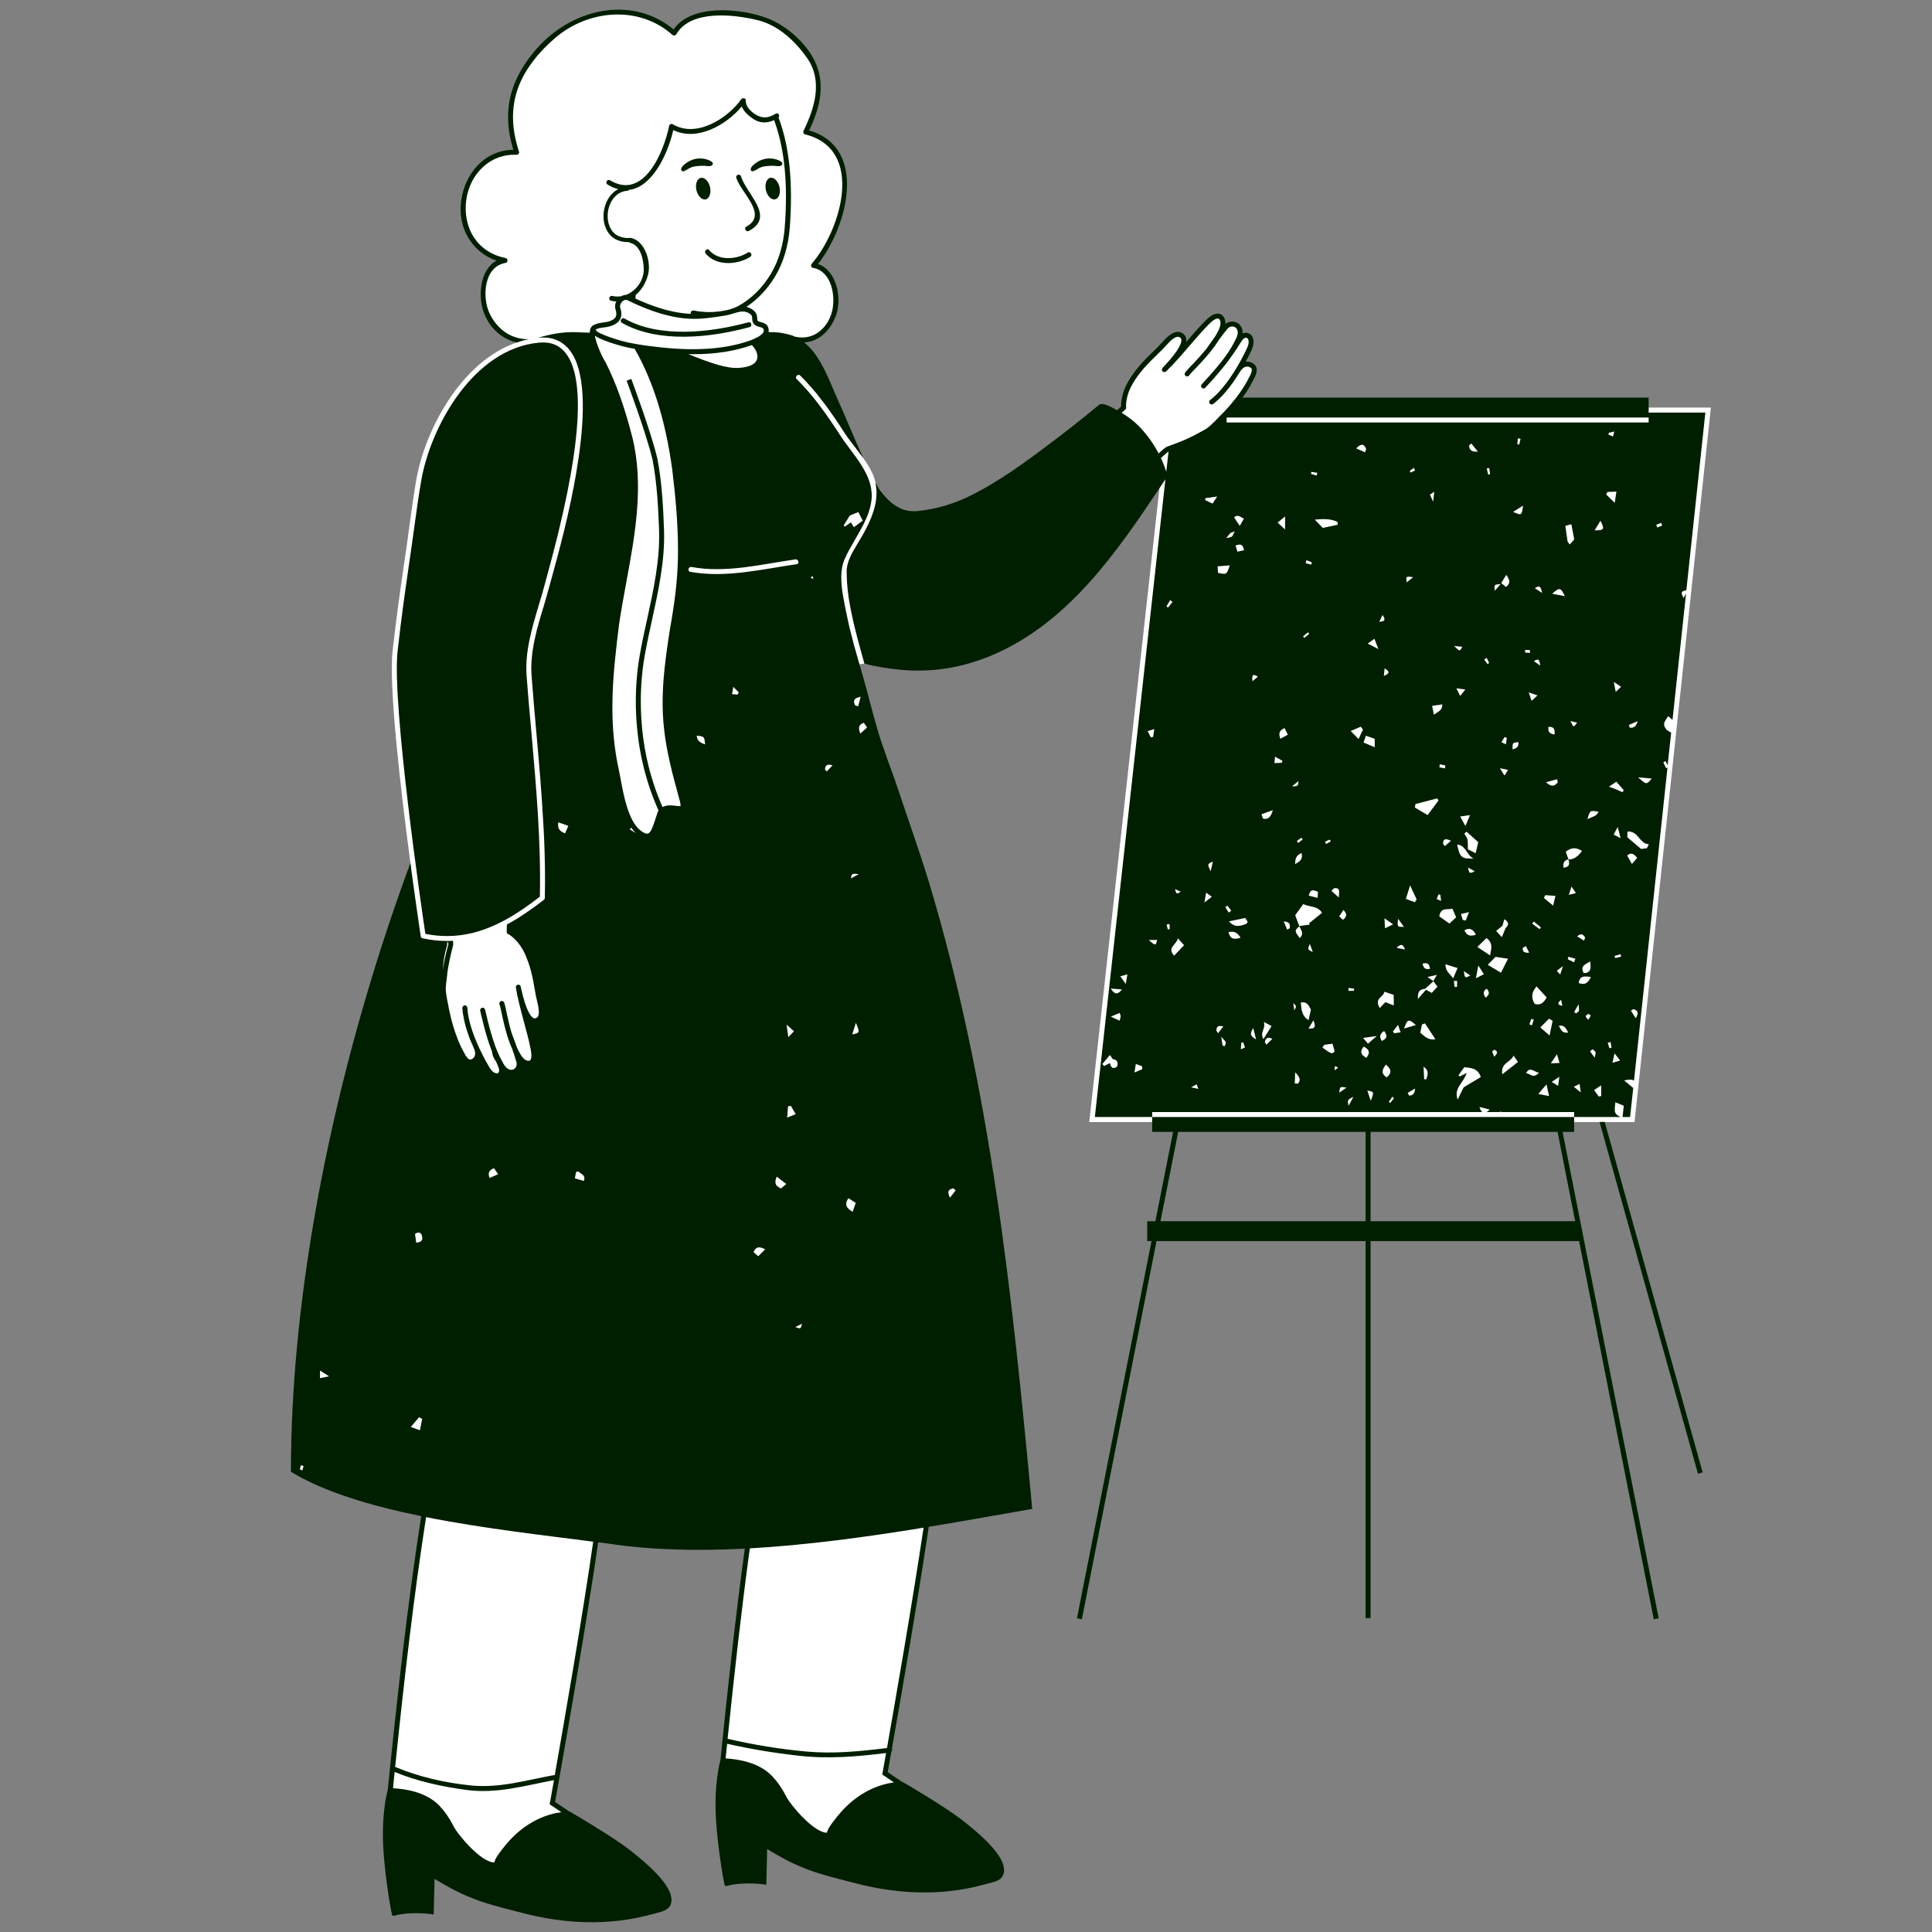 <?xml version="1.0"?>
<svg width="300" height="300" xmlns="http://www.w3.org/2000/svg" xmlns:svg="http://www.w3.org/2000/svg" preserveAspectRatio="xMidYMid meet" version="1.0">
 <rect width="100%" height="100%" fill="#808080" stroke="none"/>
 <defs>
  <clipPath id="id1">
   <path clip-rule="nonzero" d="m45.17,1l220.5,0l0,298l-220.5,0l0,-298zm0,0" id="svg_1"/>
  </clipPath>
  <clipPath id="id2">
   <path clip-rule="nonzero" d="m45.17,1l115.83,0l0,298l-115.83,0l0,-298zm0,0" id="svg_2"/>
  </clipPath>
 </defs>
 <g class="layer">
  <title>Layer 1</title>
  <path d="m178.52,190.01l0,2.31l0.76,0l-11.59,58.66l11.59,-58.66l66.24,0l-0.46,-2.31l-65.33,0l2.9,-14.63l-2.9,14.63l-1.21,0" fill="rgb(100%, 100%, 100%)" fill-rule="nonzero" id="svg_6"/>
  <g clip-path="url(#id1)" id="svg_7">
   <path d="m133.8,84.12l-0.07,0.1l-0.35,-0.17c0.06,-0.09 0.11,-0.17 0.16,-0.26l0.34,0.19c-0.02,0.04 -0.05,0.09 -0.08,0.14zm-6.09,-21.83c-0.21,-0.27 -0.41,-0.55 -0.63,-0.82l0.31,0l0.26,0.1l0.37,0.48l-0.31,0.24zm-43.9,35.39l-0.11,0.41l-0.37,-0.1c0.07,-0.27 0.14,-0.54 0.21,-0.81l0.37,0.11c-0.03,0.12 -0.07,0.25 -0.1,0.39zm-8.83,59.18l-0.12,-0.37c0.08,-0.02 0.15,-0.01 0.21,0.01l-0.09,0.36zm-1.9,4.74c-0.09,-0.22 -0.17,-0.44 -0.26,-0.65l0.39,-0.08c0.02,0.06 0.04,0.11 0.08,0.2c0.05,0.12 0.1,0.25 0.15,0.38l-0.36,0.15zm-3.77,-9.2l-0.38,-0.04l0.02,-0.26c0.02,-0.22 0.05,-0.42 0.07,-0.61c0.01,-0.09 0.02,-0.16 0.04,-0.24l0.38,0.07c-0.05,0.34 -0.09,0.69 -0.13,1.08zm-5.48,-14.79l-0.02,-0.15c0,-0.02 -0.01,-0.05 -0.01,-0.07l0.38,-0.06c0.01,0.07 0.02,0.14 0.03,0.22l-0.38,0.06zm189.98,36.61l11.81,-110.51l0.05,-0.42l-9.68,0l0,0.38l-0.38,0l0,-1.54l-63.44,0l0.45,-0.61c0.7,-0.95 1.26,-1.89 1.71,-2.82c0.21,-0.33 0.67,-1.3 0.27,-1.75c-0.24,-0.26 -0.59,-0.41 -0.95,-0.41c-0.03,0 -0.07,0 -0.11,0l-0.91,0.31l0.45,-0.86c0,0 0.33,-0.61 0.41,-0.76c0.05,-0.09 0.23,-0.46 0.23,-0.46c0.35,-0.69 0.74,-1.47 0.45,-2.21c-0.1,-0.28 -0.31,-0.45 -0.59,-0.49c-0.04,-0.01 -0.08,-0.01 -0.12,-0.01c-0.11,0 -0.23,0.03 -0.34,0.08l-0.59,0.27l0.04,-0.64c0.04,-0.49 -0.12,-0.88 -0.43,-1.18c-0.26,-0.18 -0.53,-0.27 -0.82,-0.27c-0.28,0 -0.56,0.09 -0.8,0.28l-0.67,0.52l0.05,-0.85c0.02,-0.38 -0.06,-0.69 -0.27,-0.93c-0.14,-0.17 -0.31,-0.26 -0.57,-0.27c-0.56,0 -1.18,0.57 -1.61,1c-0.91,0.9 -1.9,2.05 -2.97,3.29l-0.86,1.01l0.19,-1.32c0.03,-0.17 0.03,-0.33 -0.01,-0.46c-0.07,-0.3 -0.27,-0.51 -0.62,-0.63c-0.09,-0.03 -0.18,-0.05 -0.29,-0.05c-0.5,0 -1.15,0.42 -1.84,1.18c-0.58,0.66 -1.22,1.31 -2.07,2.12c-1.75,1.67 -2.97,3.22 -3.74,4.75c-0.5,0.99 -0.76,2.06 -0.78,3.1l0.07,0.21l-1.03,0.9l-0.32,-0.19c-0.04,-0.02 -0.08,-0.05 -0.13,-0.07l-0.2,-0.11c-0.45,-0.24 -1.28,-0.69 -1.77,-0.69c-0.08,0 -0.14,0.01 -0.17,0.03c-2.18,1.83 -4.55,3.7 -7.47,5.91c-4.23,3.2 -8.4,6.24 -12.96,8.45c-2.39,1.16 -5.3,1.97 -7.98,2.24c-0.21,0.02 -0.4,0.03 -0.59,0.03c-2.6,0 -4.3,-1.75 -5.66,-3.52c-0.06,-0.1 -0.12,-0.21 -0.18,-0.31c-0.01,-0.2 -0.02,-0.39 -0.04,-0.58c-0.02,-0.16 -0.05,-0.3 -0.08,-0.45c-0.29,-1.31 -1.04,-2.59 -1.92,-3.8c-0.34,-0.48 -0.69,-0.94 -1.05,-1.4c-0.51,-1.15 -0.99,-2.28 -1.43,-3.31c-0.58,-1.38 -1.2,-2.84 -1.85,-4.27c-0.23,-0.53 -0.46,-1.06 -0.71,-1.65c-1.15,-2.64 -2.33,-5.39 -4.36,-7.01l-0.79,-0.63l1,-0.06c2.04,-0.11 3.77,-1.6 4.63,-3.99c0.55,-1.54 0.41,-3.72 -0.34,-5.29c-0.37,-0.75 -1.06,-1.74 -2.24,-2.14l-0.52,-0.18l0.34,-0.43c3.1,-3.9 5.44,-10.68 3.97,-15.29c-0.77,-2.44 -2.5,-4.07 -5.14,-4.83l-0.43,-0.13l0.19,-0.41c1.28,-2.72 2.56,-6.32 1.07,-9.98c-1.17,-2.85 -4.29,-5.77 -7.44,-6.95c-1.99,-0.74 -4.52,-1.18 -6.79,-1.18c-2.41,0 -5.62,0.48 -7.23,2.81l-0.24,0.35l-0.33,-0.27c-2.34,-1.95 -5.2,-2.98 -8.29,-2.98c-3.28,0 -6.68,1.17 -9.55,3.28c-2.67,1.97 -4.98,4.91 -6.2,7.85c-1.28,3.1 -1.34,6.41 -0.22,10.13l0.15,0.49l-0.52,0.01c-3.94,0.05 -7.11,3.16 -7.71,7.58c-0.55,4.03 1.55,7.6 5.23,8.88l0.83,0.3l-0.77,0.41c-2.39,1.27 -2.63,5.09 -1.88,7.37c0.78,2.35 2.56,4.03 4.89,4.62l0.61,0.15c-0.24,0.08 -0.48,0.15 -0.71,0.23c-8.67,2.99 -14.24,13.71 -15.56,21.31c-0.41,2.39 -0.74,4.84 -1.07,7.2c-0.13,1 -0.27,2.01 -0.41,3.01l-0.49,3.36c-0.67,4.66 -1.04,7.23 -1.7,12.95c-0.63,5.59 1.27,21.78 2.76,33c0.04,0.27 0.07,0.54 0.11,0.81c-1.5,4.06 -2.91,8.14 -4.19,12.12c-9.06,28.14 -14.06,57.02 -14.09,81.37c4.52,2.72 11.04,4.92 19.92,6.73l0.36,0.08l-0.06,0.35c-2.1,13.6 -3.59,26.82 -5.19,42.54c-0.05,0.18 -0.21,0.8 -0.38,1.85c-0.25,1.53 -0.37,3.17 -0.37,4.87c0,5.12 1.26,11.93 1.33,12.19l0.01,0.03l0.03,0.11c1,-0.25 2.14,-0.37 3.39,-0.37c1.02,0 1.88,0.08 2.37,0.15l0.13,-5.79l0.58,0.36c0.02,0.01 2.16,1.35 3.97,2.19c2.94,1.37 4.95,1.88 9.8,3.12c3.55,0.91 7.07,1.37 10.44,1.37c4.61,0 7.85,-0.85 9.4,-1.27l0.5,-0.13c1.1,-0.27 1.78,-0.49 2,-1.14c0.57,-1.67 -1.63,-4.43 -6.54,-8.2c-2.34,-1.81 -8.25,-5.31 -8.82,-5.63l-0.18,-0.05l-2.48,-1.69l0.04,-0.25c0.05,-0.25 4.57,-25.4 6.69,-40.31l0.05,-0.37l0.38,0.05c0.36,0.05 0.73,0.09 1.08,0.14l0.53,0.07c4.22,0.64 8.92,0.96 13.98,0.96c2.27,0 4.66,-0.06 7.11,-0.19l0.47,-0.02l-0.06,0.46c-1.55,11.33 -2.74,22.46 -3.81,32.87c-0.04,0.17 -0.21,0.8 -0.37,1.85c-0.25,1.53 -0.37,3.17 -0.37,4.87c-0.01,5.12 1.26,11.93 1.32,12.18l0.02,0.04l0.03,0.11c1,-0.25 2.14,-0.37 3.39,-0.37c1.02,0 1.88,0.08 2.37,0.15l0.13,-5.79l0.58,0.36c0.02,0.01 2.16,1.35 3.97,2.18c2.94,1.38 4.94,1.89 9.79,3.13c3.56,0.91 7.08,1.37 10.45,1.37c4.61,0 7.85,-0.86 9.4,-1.27l0.49,-0.13c1.11,-0.28 1.79,-0.49 2.01,-1.14c0.57,-1.67 -1.63,-4.43 -6.54,-8.21c-2.35,-1.8 -8.26,-5.3 -8.82,-5.63l-0.18,-0.05l-2.49,-1.68l0.05,-0.25c0,0 0.22,-1.18 0.56,-3.16l0.04,-0.16l0.09,-0.09l-0.06,-0.12l0.02,-0.13c1.43,-8.1 4.08,-23.34 5.71,-34.43l0.04,-0.28l0.28,-0.04c3.9,-0.64 7.72,-1.32 11.41,-1.96c1.46,-0.26 2.9,-0.51 4.31,-0.75c-3.24,-34.77 -6.7,-66.09 -16.02,-97.03c-1.04,-3.37 -2.28,-7 -3.48,-10.52c-0.61,-1.77 -3.53,-6.7 -4.13,-8.47l-2.78,-14.83l0.78,-0.11c0,0 -0.09,-0.29 -0.12,-0.43l0.22,0.06c1.9,0.53 3.9,0.78 5.24,0.92c1,0.1 2,0.16 2.98,0.16c4.27,0 8.5,-0.98 12.59,-2.92c11.31,-5.35 18.66,-16.37 24.57,-25.23l0.38,0.13c-0.02,0.03 -0.04,0.06 -0.05,0.08l-10.9,98.42l9.76,0l0,-0.39l0.39,0l0,1.54l64.75,0l0,-1.54l0.38,0l0,0.39l4.35,0l5.87,20.97l-5.87,-20.97l5.04,0l0,-0.01" fill="rgb(100%, 100%, 100%)" fill-rule="nonzero" id="svg_8"/>
  </g>
  <path d="m248.38,174.22l15.28,54.62l0.73,-0.2l-15.21,-54.42l-0.8,0" fill="rgb(0%, 11.76%, 0%)" fill-rule="nonzero" id="svg_9"/>
  <path d="m244.59,189.63l-31.77,0l0,-13.87l29.04,0l2.73,13.87zm-32.54,0l-31.85,0l2.75,-13.87l29.1,0l0,13.87zm32.38,-13.87l0,-2.31l-65.52,0l0,2.31l3.25,0l-2.75,13.87l-1.27,0l0,3.08l0.67,0l-11.58,58.58l0.76,0.15l11.6,-58.73l32.46,0l0,58.55l0.77,0l0,-58.55l32.38,0l11.6,58.73l0.76,-0.15l-14.92,-75.53l1.79,0" fill="rgb(0%, 11.76%, 0%)" fill-rule="nonzero" id="svg_10"/>
  <g clip-path="url(#id2)" id="svg_11">
   <path d="m137.73,271.43c-4.18,0.52 -8.28,0.93 -12.49,0.55c-4.12,-0.37 -8.23,-1.05 -12.26,-1.98c1.09,-10.58 2.18,-20.21 3.45,-29.57c8.98,-0.51 18.18,-1.78 26.98,-3.21c-1.7,11.45 -4.44,27.2 -5.68,34.21zm1.07,5.34l-0.01,0.01c-1.86,0.24 -5.52,1.24 -8.73,5.21c-1.33,1.65 -1.49,2.03 -1.68,2.6c-2.22,-0.12 -5.67,-4.49 -6.14,-5.35l-0.31,-0.57c-0.53,-1.01 -1.17,-1.96 -2,-2.84c-2.08,-2.22 -5.38,-2.66 -7.17,-2.78l-0.08,-0.07c0.08,-0.74 0.16,-1.47 0.23,-2.21c3.67,0.84 7.39,1.44 11.14,1.86c4.58,0.52 8.99,0.14 13.54,-0.42c-0.3,1.74 -0.5,2.79 -0.5,2.84l-0.1,0.49l0.42,0.28l1.39,0.95zm-19.98,-82.77c-0.45,0.45 -0.75,0.75 -1.09,1.07c-0.29,-0.26 -0.49,-0.44 -0.73,-0.65c0.38,-0.84 0.88,-0.92 1.82,-0.42zm3.27,-10.15c-0.37,0.32 -0.58,0.49 -0.8,0.68c-0.79,-0.31 -1.14,-0.74 -0.68,-1.83c0.54,0.43 0.96,0.75 1.48,1.15zm-14.91,-95.06c-0.49,-0.1 -0.28,-0.84 0.2,-0.75c5.35,0.99 10.83,-0.42 16.12,-1.18c0.49,-0.07 0.7,0.68 0.2,0.75c-5.42,0.77 -11.04,2.19 -16.52,1.18zm7.34,19.07c-0.25,-0.02 -0.49,-0.04 -0.85,-0.07c0.06,-0.36 0.11,-0.61 0.2,-1.13l0.85,0.85c-0.07,0.12 -0.13,0.24 -0.2,0.35zm-6.34,6.37c1.18,0.12 1.18,0.12 1.31,1.36c-0.67,-0.23 -1.23,-0.49 -1.31,-1.36zm-0.55,-59.23c3.44,0 6.5,-0.48 9.1,-1.41c0.12,0.11 0.25,0.23 0.32,0.34c0.54,0.73 0.7,1.46 0.44,2.01c-0.31,0.68 -1.26,1.09 -2.72,1.18c-1.91,0.17 -4.82,-0.88 -7.89,-2.14c0.25,0.01 0.5,0.02 0.75,0.02zm-9.83,73.8c0.07,-0.1 0.13,-0.2 0.2,-0.3c0.23,0.32 0.46,0.6 0.73,0.85c-0.27,-0.17 -0.57,-0.33 -0.93,-0.55zm-11.66,146.86c-0.05,-0.02 -0.11,-0.03 -0.18,-0.01c-4.39,0.8 -8.46,2.06 -12.96,1.58c-3.93,-0.41 -7.98,-1.32 -11.63,-2.86c0,0 -0.01,0 -0.01,-0.01c1.45,-14.06 2.89,-26.44 4.8,-38.78c9,1.79 18.53,2.84 25.95,3.81c-1.61,11.34 -4.6,28.54 -5.97,36.27zm1.02,5.73l-0.02,0.01c-1.87,0.24 -5.52,1.24 -8.73,5.21c-1.33,1.65 -1.49,2.04 -1.68,2.6c-2.22,-0.12 -5.67,-4.48 -6.14,-5.35l-0.31,-0.57c-0.53,-1 -1.17,-1.96 -1.99,-2.84c-2.09,-2.22 -5.38,-2.66 -7.18,-2.77l-0.08,-0.07c0.09,-0.83 0.17,-1.65 0.25,-2.46c3.55,1.46 7.36,2.28 11.15,2.79c4.75,0.63 8.98,-0.66 13.59,-1.52c-0.36,1.99 -0.57,3.19 -0.58,3.25l-0.1,0.49l0.42,0.28l1.4,0.95zm-21.96,-59.3c-0.5,-0.18 -0.82,-0.3 -1.41,-0.51c0.53,-0.63 0.91,-1.06 1.28,-1.51c0.16,0.09 0.32,0.18 0.49,0.26c-0.11,0.54 -0.22,1.07 -0.36,1.76zm0.34,-30.12c0.16,0.69 -0.22,0.94 -0.91,0.99c-0.06,-0.48 -0.13,-0.95 -0.19,-1.37c0.61,-0.37 0.96,-0.21 1.1,0.38zm3.9,-45.26l0,-0.36l0.13,-0.06c0.01,0.04 0.03,0.07 0.04,0.1l0,0.27c-0.43,1.64 -0.68,2.72 -0.86,4c0.08,-1.23 0.21,-2.32 0.69,-3.95zm7.26,34.68c0.19,0.27 0.35,0.5 0.65,0.94c-0.51,0.22 -0.9,0.39 -1.34,0.59c-0.34,-1 0.11,-1.25 0.69,-1.53zm10,-53.7c0.51,0.19 0.96,0.34 1.55,0.55c-0.2,0.46 -0.34,0.78 -0.5,1.16c-0.79,-0.3 -1.23,-0.69 -1.05,-1.71zm2.76,54.27c0.21,0 0.37,-0.07 0.42,-0.01c0.34,0.38 1.12,0.48 0.78,1.43c-0.46,-0.13 -0.87,-0.25 -1.4,-0.41c0.08,-0.4 0.15,-0.72 0.2,-1.01zm8.09,-127.98c0.34,0.06 0.67,0.12 1,0.18c2.88,5.02 4.81,11.21 5.84,18.8c0.44,3.66 0.89,8 0.89,12.54c0,3.41 -0.32,6.75 -1.02,10.85c-0.35,1.97 -0.66,4.08 -0.93,6.28c-0.5,4.01 -0.57,7.35 -0.22,10.51c0.39,3.67 1.37,7.27 2.32,10.75l0.11,0.4c0.04,0.19 0.2,0.75 0.11,0.87c-0.01,0 -0.06,0.03 -0.21,0.02c-0.16,-0.02 -0.33,-0.04 -0.5,-0.05c-0.65,-0.08 -1.38,-0.17 -2.06,0.19c0.01,0.04 0.02,0.07 0.04,0.11c-0.02,-0.04 -0.03,-0.07 -0.04,-0.11c-4.45,-10.05 -3.45,-19.61 -2.81,-23.27c0.33,-1.93 0.76,-3.9 1.18,-5.8c0.99,-4.54 2.02,-9.23 1.86,-13.93c-0.11,-3.23 -0.31,-7.4 -1.03,-11.09c-1,-4.24 -4.03,-12.32 -4.05,-12.39l-0.73,0.27c0.03,0.08 3.04,8.11 4.03,12.29c0.7,3.61 0.9,7.74 1.01,10.94c0.15,4.61 -0.86,9.25 -1.84,13.74c-0.43,1.91 -0.86,3.89 -1.19,5.84c-0.66,3.76 -1.69,13.6 2.95,23.94c0.01,0 0.01,0.01 0.01,0.01l0,0c0,-0.01 -0.01,-0.01 -0.01,-0.01c-0.12,0.17 -0.18,0.37 -0.23,0.54c-0.1,0.31 -0.19,0.61 -0.3,0.91l-0.15,0.44c-0.26,0.78 -0.55,1.55 -0.96,1.68c-0.33,0.1 -0.8,-0.19 -1.14,-0.45c-1.91,-1.48 -2.64,-5.45 -3.12,-8.08c-0.07,-0.38 -0.14,-0.74 -0.21,-1.08c-1.73,-7.68 -1.06,-14.71 0.01,-23.09c0.32,-2.13 0.72,-4.3 1.11,-6.41c1.35,-7.34 2.75,-14.93 0.93,-22.38c-1.21,-4.73 -2.53,-8.43 -4.16,-11.67c-0.47,-0.7 -1.47,-2.85 -1.67,-4.15c1.51,1.04 5.14,1.85 5.18,1.86zm-4.95,-2.85c0.28,-0.18 0.77,-0.24 1.2,-0.29c0.29,-0.04 0.57,-0.07 0.81,-0.14c0.86,-0.24 1.41,-0.62 1.68,-1.15c0.25,-0.49 0.26,-1.07 0.02,-1.74c-0.09,-0.25 -0.02,-0.54 0.16,-0.81c0.19,-0.26 0.48,-0.44 0.73,-0.44c0.07,0 0.14,0.01 0.21,0.05c1.79,0.86 5.54,2.65 9.57,2.88c1.9,0.1 3.63,-0.17 5.74,-0.51c0.36,-0.06 0.74,-0.18 1.09,-0.28c0.65,-0.21 1.3,-0.41 1.92,-0.29c0.38,0.07 0.88,0.36 1.02,0.66c0.04,0.1 0.05,0.24 0.05,0.38c0.01,0.31 0.04,0.73 0.45,1.03c0.24,0.17 0.5,0.23 0.72,0.29c0.29,0.08 0.46,0.13 0.55,0.27c0.1,0.17 0.1,0.33 0.05,0.48c-0.23,0.6 -1.44,1.09 -1.95,1.3c-3.66,1.34 -8.26,1.73 -13.9,1.13c-1.4,-0.15 -3.23,-0.36 -5.01,-0.73c-1.48,-0.29 -5.07,-1.43 -5.22,-2c0.03,-0.03 0.06,-0.06 0.11,-0.09zm3.58,-4.93c-0.09,0.07 -0.16,0.16 -0.24,0.24c0.08,-0.08 0.15,-0.17 0.24,-0.24zm1.56,-0.29c0.09,0.04 0.2,0.09 0.31,0.15c-0.11,-0.06 -0.21,-0.1 -0.31,-0.15c-0.12,-0.06 -0.25,-0.08 -0.38,-0.1c0.13,0.02 0.26,0.04 0.38,0.1zm0.97,-0.11c0.93,-0.77 1.6,-1.91 1.93,-3.19c0.45,-1.79 -0.32,-4.65 -2.12,-5.48c-0.16,-0.07 -0.32,-0.14 -0.5,-0.18c-0.02,0 -0.04,0 -0.06,0c-0.04,-0.01 -0.09,-0.02 -0.14,-0.01c-0.86,0.11 -1.94,-0.22 -2.48,-0.76c-0.99,-0.98 -1.26,-2.76 -0.68,-4.31c0.52,-1.35 1.52,-2.17 2.75,-2.24c0.11,0 0.19,-0.06 0.24,-0.14c0.24,-0.03 0.48,-0.07 0.71,-0.14c3.29,-0.97 5.41,-5.76 6.19,-9.15c3.65,1.78 8.16,-0.72 10.63,-3.66c0.31,0.78 1.03,1.4 1.7,1.87c1.08,0.77 2.23,0.75 3.33,0.24c0.2,-0.09 0.41,-0.2 0.61,-0.33c0.02,-0.01 0.04,-0.03 0.05,-0.04c-0.01,0.01 -0.03,0.03 -0.04,0.05c-0.21,0.12 -0.41,0.22 -0.62,0.33c0.03,0.09 0.06,0.19 0.1,0.29c1.54,4.33 2.06,9.7 1.54,16.42c-0.21,2.65 -0.94,5.12 -2.12,7.11c-1.33,2.22 -3.11,3.98 -5.15,5.07c-0.24,0.13 -0.58,0.27 -1.01,0.41c-0.02,0.01 -0.03,0.01 -0.04,0.02c-0.2,0.06 -0.42,0.11 -0.65,0.18c-0.03,0 -0.07,0.01 -0.1,0.01c-0.12,0.03 -0.26,0.05 -0.38,0.08c-0.24,0.04 -0.46,0.07 -0.69,0.11c-1.12,0.14 -2.45,0.16 -3.91,-0.13c-0.03,0 -0.05,0 -0.09,-0.01c-0.2,-0.04 -0.4,0.09 -0.45,0.3c-0.01,0.07 0,0.14 0.03,0.2l-0.27,0c-3.28,-0.18 -6.4,-1.47 -8.35,-2.36c-0.01,-0.02 -0.03,-0.02 -0.04,-0.03c0.01,0.01 0.03,0.01 0.04,0.03c0.02,-0.19 0.03,-0.37 0.04,-0.56zm25.83,159.74c-0.2,0.83 -0.2,0.83 -1.04,0.53c0.32,-0.16 0.63,-0.32 1.04,-0.53zm-2.4,-46.43c0.57,0.5 0.82,0.73 1.15,1.02c-0.25,0.26 -0.42,0.45 -0.88,0.92c-0.11,-0.76 -0.16,-1.14 -0.27,-1.94zm0.23,12.66c0.15,-0.01 0.3,-0.02 0.45,-0.04c0.22,0.38 0.44,0.76 0.73,1.28c-0.42,0.17 -0.73,0.29 -1.32,0.53c0.06,-0.77 0.1,-1.27 0.14,-1.77zm3.76,-82.37c0.06,0.15 0.12,0.31 0.19,0.46c-0.15,-0.03 -0.29,-0.06 -0.42,-0.11l0.23,-0.35zm3.15,29.44c-0.4,0.42 -0.65,0.68 -0.9,0.95c-0.14,-0.16 -0.28,-0.25 -0.27,-0.32c0.03,-0.56 0.24,-0.91 1.17,-0.63zm2.45,67.21c0.4,0.26 0.71,0.46 1.15,0.74c-0.2,0.55 -0.33,0.91 -0.49,1.38c-0.88,-0.54 -1.34,-1.04 -0.66,-2.12zm0.6,-25.42c0.18,-0.56 0.31,-1 0.57,-1.81c0.64,1.54 0.64,1.54 -0.57,1.81zm1.04,-24.9c-0.63,0.34 -0.89,0.47 -1.25,0.67c0.15,-0.77 0.15,-0.77 1.25,-0.67zm0.27,-27.53c-0.17,0.63 -0.28,1.05 -0.39,1.48c-0.16,-0.05 -0.32,-0.1 -0.47,-0.16c-0.28,-0.61 -0.32,-1.11 0.86,-1.32zm0.49,4.04c0.15,0.22 0.3,0.44 0.51,0.72c-0.33,0.3 -0.6,0.55 -1.05,0.95c-0.37,-0.97 -0.23,-1.42 0.54,-1.67zm-84.44,101.76l0,-1.18c0.45,0.29 0.76,0.49 1.4,0.89c-0.66,0.14 -0.95,0.19 -1.4,0.29zm-2.74,14.32c-0.13,-0.06 -0.27,-0.11 -0.4,-0.16c0.06,-0.22 0.13,-0.43 0.19,-0.65c0.13,0.05 0.39,0.13 0.39,0.15c-0.04,0.23 -0.12,0.44 -0.18,0.66zm85.01,-148.27c0.45,-0.17 0.88,-0.35 1.33,-0.54c0.24,0.49 0.42,0.84 0.67,1.34c-0.48,0.35 -0.78,0.58 -1.36,1.01c-0.12,-0.2 -0.28,-0.44 -0.48,-0.75c-0.29,0.21 -0.58,0.41 -0.96,0.68c-0.05,-0.08 -0.09,-0.16 -0.13,-0.24l0.93,-1.5zm16.09,104.47c0.12,0.1 0.23,0.21 0.34,0.32c-0.29,0.37 -0.59,0.76 -0.88,1.14c-0.58,-1.23 0.01,-1.32 0.54,-1.46zm12.23,49.79c-3.08,-33.13 -6.44,-65.48 -16.07,-97.45c-1.55,-5.05 -3.5,-10.48 -5.29,-15.86c-0.68,-1.83 -1.34,-3.66 -1.97,-5.52c-0.11,-0.31 -0.21,-0.62 -0.31,-0.93c-0.09,-0.3 -0.19,-0.61 -0.28,-0.92c-0.85,-2.8 -1.5,-5.61 -2.31,-8.42c-0.5,-1.73 -1,-3.45 -1.48,-5.18c-0.13,-0.51 -0.27,-1.02 -0.39,-1.53c-0.14,-0.51 -0.26,-1.01 -0.38,-1.52l0,-0.02c-0.12,-0.51 -0.23,-1.02 -0.33,-1.53c-0.17,-0.86 -0.38,-1.8 -0.54,-2.78c-0.35,-1.98 -0.52,-4.09 0.21,-5.8c0.88,-2.03 2.38,-4.08 3.32,-6.24c0.06,-0.13 0.11,-0.26 0.17,-0.38c0.06,-0.15 0.11,-0.3 0.17,-0.44c0.09,-0.24 0.17,-0.49 0.24,-0.74c0.01,-0.03 0.02,-0.06 0.03,-0.09c0.03,-0.1 0.06,-0.21 0.07,-0.32c0.03,-0.07 0.04,-0.16 0.06,-0.23c0.02,-0.11 0.04,-0.21 0.06,-0.32c0.01,-0.1 0.03,-0.2 0.04,-0.3c0.01,-0.08 0.02,-0.15 0.03,-0.22c0.01,-0.16 0.02,-0.3 0.03,-0.46c0.1,-3.63 -2.98,-6.57 -4.86,-9.46c-2.02,-3.12 -4.13,-6.16 -6.79,-8.78c-0.35,-0.35 0.2,-0.89 0.55,-0.55c0.34,0.34 0.67,0.67 0.99,1.02c0.16,0.18 0.32,0.36 0.47,0.54c0.08,0.07 0.14,0.15 0.21,0.22c0.04,0.05 0.08,0.09 0.12,0.13c0.13,0.16 0.27,0.33 0.41,0.49c0.06,0.06 0.1,0.12 0.16,0.18c0.01,0.02 0.02,0.04 0.03,0.04c0.05,0.06 0.1,0.12 0.15,0.18c0.18,0.23 0.38,0.47 0.56,0.71c0.02,0.01 0.02,0.02 0.02,0.03l0.01,0c0.02,0.03 0.05,0.07 0.07,0.1c0.22,0.28 0.43,0.56 0.64,0.83c1.08,1.45 2.09,2.95 3.06,4.47c0.79,1.2 1.89,2.49 2.88,3.85c-0.75,-1.63 -1.45,-3.25 -2.13,-4.86c-0.6,-1.41 -1.21,-2.86 -1.86,-4.27c-0.23,-0.53 -0.46,-1.06 -0.69,-1.61c-1.17,-2.71 -2.37,-5.51 -4.49,-7.2c2.36,-0.13 4.11,-1.89 4.96,-4.24c0.94,-2.59 0.1,-6.95 -2.82,-7.93c4.6,-5.79 7.83,-18.06 -1.36,-20.74c1.55,-3.3 2.52,-6.76 1.08,-10.29c-1.27,-3.1 -4.56,-6.01 -7.66,-7.17c-3.98,-1.48 -11.66,-2.28 -14.48,1.77c-5.39,-4.48 -12.82,-3.76 -18.32,0.3c-2.66,1.96 -5.06,4.95 -6.33,8.01c-1.42,3.46 -1.29,6.89 -0.23,10.38c-4.43,0.06 -7.51,3.63 -8.1,7.92c-0.57,4.2 1.64,7.95 5.49,9.3c-2.55,1.37 -2.87,5.36 -2.05,7.83c0.84,2.53 2.78,4.28 5.15,4.88c0.63,-0.22 1.26,-0.39 1.91,-0.52c-2.68,0.05 -4.84,-1.47 -6.06,-3.94c-1.21,-2.45 -0.99,-7.33 2.47,-7.91c0.21,-0.04 0.28,-0.21 0.27,-0.38c0.01,-0.16 -0.07,-0.32 -0.27,-0.37c-4.41,-0.87 -6.7,-4.68 -6.12,-9.02c0.55,-4 3.65,-7.21 7.83,-7.01c0.14,0 0.24,-0.07 0.29,-0.16c0.09,-0.08 0.12,-0.19 0.07,-0.33c-1.07,-3.32 -1.34,-6.54 -0.16,-9.85c1.09,-3.05 3.4,-5.79 5.83,-7.85c5.15,-4.37 12.97,-5.04 18.14,-0.44c0.03,0.02 0.05,0.03 0.09,0.04c0.03,0.03 0.06,0.03 0.1,0.04c0.15,0.05 0.32,0.01 0.42,-0.16c2.24,-3.9 9.08,-3.09 12.74,-2.17c3.16,0.8 5.79,3.28 7.6,5.89c2.45,3.52 1.14,7.76 -0.57,11.25c-0.01,0.04 -0.02,0.07 -0.03,0.1l0,0.02c0,0.03 0,0.05 0,0.08c-0.02,0.16 0.05,0.32 0.27,0.37c9.37,2.33 5.53,14.89 1.03,20.08c-0.05,0.06 -0.07,0.12 -0.09,0.19c-0.05,0.18 0.01,0.38 0.22,0.44c0.02,0 0.03,0 0.04,0.01c0,0 0,0 0,0c0.02,0 0.03,0.01 0.05,0.01c0.02,0.01 0.04,0.01 0.06,0.01c2.84,0.58 3.44,4.4 2.88,6.71c-0.64,2.62 -2.89,4.59 -5.64,3.98c-0.04,-0.01 -0.07,0 -0.1,0c-0.11,-0.06 -0.24,-0.12 -0.36,-0.17c-0.79,-0.25 -1.56,-0.42 -2.26,-0.5c-0.47,-0.05 -0.98,-0.06 -1.5,-0.05c0.05,-0.29 0.01,-0.6 -0.15,-0.93c-0.29,-0.42 -0.7,-0.53 -1.03,-0.62c-0.19,-0.05 -0.35,-0.09 -0.47,-0.18c-0.1,-0.07 -0.12,-0.15 -0.13,-0.43c0,-0.2 -0.02,-0.42 -0.12,-0.65c-0.26,-0.6 -0.99,-0.99 -1.56,-1.11c1.76,-1.16 3.31,-2.79 4.5,-4.79c1.25,-2.09 2.02,-4.67 2.24,-7.45c0.53,-7.03 -0.04,-12.63 -1.73,-17.14c0,-0.01 -0.01,-0.01 -0.02,-0.01c0.3,-0.3 -0.05,-0.86 -0.44,-0.61c-1.08,0.69 -2.06,0.8 -3.17,0.09c-0.68,-0.44 -1.48,-1.19 -1.46,-2.06c0.02,-0.07 0.01,-0.14 -0.02,-0.2c-0.04,-0.18 -0.22,-0.26 -0.4,-0.23c-0.02,0 -0.05,0.01 -0.07,0.01c0,0 -0.01,0 -0.02,0.01c-0.08,0.02 -0.15,0.06 -0.21,0.15c-2.13,3 -7,6.05 -10.61,3.87c-0.09,-0.05 -0.17,-0.06 -0.25,-0.04c-0.01,0 -0.01,0 -0.02,0c-0.01,0.01 -0.03,0.01 -0.04,0.01c-0.12,0.03 -0.22,0.11 -0.26,0.26c-0.82,4.01 -3.91,11.64 -9.18,8.47c-0.43,-0.26 -0.82,0.41 -0.39,0.66c0.57,0.35 1.13,0.58 1.66,0.71c-0.85,0.44 -1.54,1.22 -1.93,2.27c-0.69,1.81 -0.37,3.82 0.81,5c0.19,0.19 0.42,0.35 0.67,0.49c0.61,0.33 1.38,0.5 2.08,0.46c0.04,0.04 0.1,0.08 0.17,0.1c0.01,0 0.01,0.01 0.02,0.01c1.64,0.37 2.1,2.57 2.14,4.02c0.06,1.8 -1.16,3.46 -2.77,4.08c-0.24,0 -0.49,0.08 -0.73,0.2c-0.44,0.08 -0.9,0.07 -1.36,-0.04c-0.01,0 -0.01,0 -0.02,0c-0.48,-0.11 -0.69,0.63 -0.2,0.74c0.28,0.07 0.55,0.1 0.81,0.12c-0.2,0.4 -0.24,0.84 -0.11,1.24c0.16,0.47 0.17,0.85 0.03,1.14c-0.18,0.33 -0.58,0.59 -1.21,0.76c-0.18,0.05 -0.43,0.08 -0.69,0.11c-0.49,0.07 -1.03,0.14 -1.44,0.38c-0.16,0.05 -0.31,0.15 -0.42,0.29c-0.18,0.23 -0.26,0.55 -0.27,0.92c-0.74,-0.01 -1.49,-0.05 -2.22,-0.08c-1.96,-0.06 -3.9,0.31 -5.77,0.86c0.24,-0.02 0.47,-0.03 0.69,-0.03c0.01,0 0.01,0 0.01,0c0.23,0 0.45,0.01 0.66,0.03c0.11,0.01 0.21,0.02 0.32,0.04c0.08,0.01 0.18,0.03 0.26,0.04c0.45,0.1 0.87,0.24 1.26,0.45c0.09,0.05 0.18,0.09 0.27,0.16c0.55,0.32 1.02,0.75 1.44,1.3c2.45,3.21 2.33,9.88 1.34,16.71c-0.01,0.09 -0.02,0.19 -0.05,0.3c-0.21,1.45 -0.47,2.92 -0.74,4.36c-0.03,0.12 -0.05,0.24 -0.09,0.36c-0.08,0.49 -0.19,0.98 -0.28,1.46c-0.1,0.43 -0.18,0.86 -0.28,1.29c-0.1,0.46 -0.2,0.92 -0.3,1.36c-0.16,0.72 -0.33,1.41 -0.49,2.08c-0.11,0.41 -0.21,0.81 -0.31,1.2c-0.14,0.59 -0.28,1.16 -0.43,1.7c-0.11,0.43 -0.22,0.85 -0.32,1.24c-0.31,1.15 -0.59,2.17 -0.81,2.98c-0.17,0.6 -0.3,1.09 -0.4,1.44c-0.28,1.08 -0.61,2.2 -0.93,3.28c-0.07,0.2 -0.12,0.4 -0.18,0.6c-0.09,0.29 -0.18,0.59 -0.27,0.88c-0.02,0.08 -0.04,0.15 -0.06,0.22l-0.01,0c0,0.03 0,0.05 -0.01,0.07c-0.08,0.26 -0.15,0.52 -0.22,0.77c-0.03,0.15 -0.07,0.29 -0.11,0.43c-0.04,0.14 -0.08,0.28 -0.11,0.41l-0.01,0c-0.03,0.14 -0.07,0.27 -0.1,0.41c-0.03,0.13 -0.06,0.25 -0.09,0.38c-0.05,0.2 -0.1,0.4 -0.14,0.6c-0.02,0.1 -0.05,0.2 -0.07,0.3c-0.12,0.59 -0.24,1.18 -0.32,1.77c-0.02,0.16 -0.04,0.32 -0.07,0.49c-0.02,0.19 -0.04,0.37 -0.05,0.57c-0.1,0.93 -0.12,1.87 -0.05,2.8c0.22,2.95 0.48,5.92 0.74,8.81c0.41,4.63 0.83,9.35 1.08,14.11c0.01,0.03 0.01,0.06 0.01,0.08c0.05,0.79 0.09,1.56 0.12,2.35c0.13,3.06 0.18,6.14 0.11,9.2c0,0.07 -0.03,0.14 -0.06,0.19c-0.02,0.04 -0.05,0.07 -0.09,0.1c-1.53,1.18 -3.18,2.37 -4.95,3.39c-0.26,0.15 -0.52,0.29 -0.79,0.44c0,0.39 -0.02,0.78 -0.03,1.16c0,0.03 0.01,0.05 0.02,0.08c0.03,0.17 0.16,0.29 0.34,0.31l0.08,0.05c0.65,0.45 1.23,1.04 1.7,1.74c0.12,0.17 0.23,0.34 0.34,0.53c0.08,0.15 0.17,0.32 0.25,0.48c0.03,0.07 0.06,0.13 0.09,0.19c0.11,0.23 0.21,0.47 0.3,0.72c0.32,0.78 0.59,1.66 0.81,2.63c0.06,0.26 0.11,0.52 0.17,0.79c0.05,0.26 0.11,0.55 0.15,0.83c0.18,1.12 0.37,2.06 0.59,2.93c0.03,0.16 0.07,0.33 0.09,0.47c0.12,0.77 0.05,1.34 -0.21,1.53c-0.11,0.08 -0.21,0.11 -0.28,0.13c-0.1,0.02 -0.16,0 -0.23,-0.02c-0.4,-0.16 -1.18,-0.97 -2,-4.73l-0.03,-0.18c-0.01,-0.02 -0.03,-0.04 -0.03,-0.06c-0.01,-0.03 -0.02,-0.05 -0.03,-0.07c-0.01,-0.02 -0.03,-0.03 -0.04,-0.05c-0.03,-0.01 -0.04,-0.04 -0.07,-0.05c-0.01,-0.01 -0.03,-0.02 -0.04,-0.02c-0.03,-0.02 -0.06,-0.04 -0.1,-0.04l-0.05,0c-0.03,0 -0.05,-0.01 -0.08,0l-0.01,0c-0.01,0 -0.01,0 -0.02,0c-0.02,0 -0.03,0.01 -0.06,0.03c-0.02,0.01 -0.04,0.01 -0.07,0.03c-0.01,0 -0.03,0.03 -0.05,0.05c-0.02,0.01 -0.03,0.02 -0.05,0.05c-0.02,0.02 -0.02,0.04 -0.03,0.07c0,0.01 -0.02,0.04 -0.03,0.06l0,0.08c0,0.02 -0.01,0.04 0,0.06c0.24,1.56 0.75,3.46 1.24,5.29c0.43,1.58 0.83,3.07 1.07,4.34c0.19,1.04 0.08,1.46 -0.05,1.63l-0.01,0.01c-0.04,0.05 -0.1,0.1 -0.24,0.11c-0.65,0.07 -1.21,-0.83 -1.36,-1.11c-0.19,-0.32 -0.35,-0.66 -0.5,-1c-0.21,-0.61 -0.43,-1.2 -0.65,-1.77l-0.14,-0.38c-0.28,-0.92 -0.5,-1.86 -0.69,-2.73c-0.05,-0.19 -0.09,-0.39 -0.13,-0.59c-0.02,-0.12 -0.05,-0.23 -0.07,-0.36c-0.03,-0.12 -0.06,-0.24 -0.08,-0.36c-0.06,-0.24 -0.12,-0.49 -0.2,-0.72c-0.02,-0.05 -0.04,-0.09 -0.07,-0.13c-0.1,-0.12 -0.26,-0.18 -0.42,-0.12c-0.2,0.07 -0.3,0.28 -0.25,0.48c0.1,0.27 0.17,0.57 0.23,0.86c0.04,0.17 0.08,0.34 0.11,0.51c0.04,0.2 0.08,0.4 0.12,0.6c0.2,0.89 0.42,1.82 0.71,2.78l0,0.01l0.01,0.02c0.22,0.73 0.49,1.47 0.81,2.19c0.23,0.67 0.46,1.35 0.65,2.02c0.03,0.1 0.04,0.21 0.04,0.3c0,0.06 -0.01,0.12 -0.02,0.18c0,0.01 0,0.01 0,0.01c-0.01,0.06 -0.03,0.12 -0.05,0.17c0.01,0.01 0,0.01 0,0.02c-0.02,0.05 -0.05,0.1 -0.09,0.15c0,0.01 0,0.01 0,0.01c-0.03,0.05 -0.07,0.1 -0.12,0.13c-0.01,0.02 -0.04,0.04 -0.06,0.06c0,0.01 -0.01,0.01 -0.01,0.01c-0.08,0.06 -0.16,0.11 -0.25,0.14c-0.19,0.04 -0.37,0.03 -0.55,-0.03c-0.04,-0.02 -0.08,-0.03 -0.12,-0.05c-0.14,-0.07 -0.28,-0.18 -0.41,-0.32c-0.05,-0.05 -0.09,-0.11 -0.13,-0.16c-0.16,-0.18 -0.29,-0.42 -0.43,-0.71c-0.55,-0.96 -1,-2.06 -1.37,-3.2c-0.14,-0.43 -0.27,-0.86 -0.4,-1.29c-0.35,-1.22 -0.64,-2.46 -0.9,-3.57c-0.02,-0.05 -0.04,-0.1 -0.07,-0.13c-0.05,-0.08 -0.13,-0.13 -0.21,-0.15c-0.02,-0.01 -0.04,-0.01 -0.05,-0.01c-0.02,-0.01 -0.04,-0.01 -0.06,-0.01l0,0.01c-0.03,0 -0.05,0 -0.07,0.01c-0.04,0.01 -0.07,0.02 -0.11,0.05l0,0c-0.02,0 -0.02,0.01 -0.03,0.02c-0.01,0 -0.02,0 -0.02,0.01c-0.02,0.02 -0.04,0.04 -0.06,0.07c-0.08,0.08 -0.1,0.2 -0.08,0.31c0.42,1.77 0.9,3.85 1.62,5.75c0.06,0.18 0.12,0.35 0.2,0.52c0,0.03 0.01,0.05 0.02,0.07c0.01,0.05 0.01,0.1 0.02,0.15c0.08,0.58 0.31,1 0.56,1.33c0.04,0.08 0.07,0.15 0.11,0.21c0.07,0.18 0.14,0.33 0.2,0.48c0.07,0.16 0.12,0.3 0.17,0.45c0.1,0.32 0.03,0.55 -0.08,0.67c-0.05,0.06 -0.11,0.08 -0.17,0.09c-0.07,0.02 -0.13,0.01 -0.19,-0.01c-0.61,-0.13 -0.97,-0.8 -1.32,-1.43c-0.09,-0.16 -0.18,-0.31 -0.26,-0.44c-0.16,-0.31 -0.31,-0.6 -0.46,-0.89c-1.48,-2.9 -2.3,-5.39 -2.41,-7.42c0,-0.02 0,-0.03 -0.02,-0.04c-0.01,-0.04 -0.01,-0.08 -0.03,-0.11c-0.02,-0.04 -0.04,-0.08 -0.07,-0.1c-0.02,-0.03 -0.05,-0.05 -0.07,-0.06c-0.03,-0.01 -0.05,-0.02 -0.08,-0.03c-0.04,-0.02 -0.09,-0.03 -0.14,-0.02c-0.05,0 -0.09,0.01 -0.12,0.03c-0.02,0.01 -0.03,0.01 -0.04,0.02c-0.06,0.03 -0.1,0.07 -0.13,0.12c-0.06,0.07 -0.08,0.14 -0.08,0.24c0.04,0.61 0.14,1.26 0.29,1.94c0.02,0.13 0.05,0.26 0.09,0.39c0.04,0.19 0.1,0.37 0.15,0.56c0.07,0.24 0.14,0.48 0.22,0.73c0.06,0.2 0.13,0.4 0.21,0.6c0.01,0.01 0.02,0.04 0.02,0.05c0.02,0.05 0.03,0.09 0.05,0.15c0.01,0.01 0.01,0.03 0.02,0.05c0.03,0.07 0.05,0.13 0.08,0.2c0.07,0.19 0.15,0.39 0.23,0.58c0.12,0.29 0.24,0.57 0.37,0.86c0,0.01 0,0.01 0,0.01c0.09,0.17 0.15,0.34 0.19,0.49c0.07,0.26 0.09,0.49 0.04,0.69c-0.02,0.09 -0.05,0.18 -0.09,0.25c-0.15,0.3 -0.44,0.43 -0.66,0.46c-0.27,0.02 -0.7,-0.56 -0.91,-1.02c-0.78,-1.36 -1.35,-2.93 -1.75,-4.28c-0.05,-0.16 -0.09,-0.32 -0.13,-0.47c-0.01,-0.03 -0.02,-0.06 -0.03,-0.09c-0.02,-0.09 -0.04,-0.18 -0.07,-0.26c-0.01,-0.05 -0.02,-0.11 -0.04,-0.15c-0.1,-0.39 -0.18,-0.74 -0.24,-1.04c-0.05,-0.21 -0.09,-0.39 -0.12,-0.55c-0.03,-0.15 -0.05,-0.28 -0.07,-0.38c-0.02,-0.13 -0.03,-0.21 -0.03,-0.21c0,-0.02 -0.43,-1.77 -0.4,-2.71c0.02,-0.26 0.05,-0.5 0.07,-0.74c0.01,-0.08 0.02,-0.17 0.02,-0.24l0.03,-0.26c0.02,-0.21 0.05,-0.41 0.07,-0.6c0.02,-0.15 0.04,-0.27 0.05,-0.41c0.19,-1.34 0.42,-2.41 0.82,-4.02c0.03,-0.1 0.06,-0.21 0.09,-0.31c0,-0.03 0.01,-0.06 0.01,-0.1l0,-0.35c0,-0.02 -0.01,-0.03 -0.01,-0.05c0,-0.01 0,-0.01 0,-0.01l0,-0.02c0,-0.02 -0.02,-0.08 -0.05,-0.18c-0.26,0.01 -0.52,0.03 -0.78,0.03l-0.12,0c-1.24,0 -2.51,-0.14 -3.78,-0.41c-0.17,-0.03 -0.28,-0.16 -0.3,-0.32c-0.06,-0.37 -0.44,-2.89 -0.95,-6.57c-0.05,-0.33 -0.09,-0.66 -0.14,-1.01c-0.01,-0.05 -0.01,-0.11 -0.02,-0.17c-0.01,-0.06 -0.02,-0.12 -0.02,-0.18l-0.02,0c0,-0.05 0,-0.09 -0.01,-0.14c-0.05,-0.39 -0.11,-0.78 -0.16,-1.19c-0.03,-0.22 -0.06,-0.45 -0.1,-0.69c-0.05,-0.46 -0.12,-0.94 -0.19,-1.42c-1.54,4.18 -3.03,8.45 -4.43,12.82c-8.5,26.37 -14.12,55.49 -14.12,81.7c5.15,3.15 12.47,5.31 20.23,6.89c-2.19,14.18 -3.73,28.14 -5.19,42.49c-0.01,0.05 -0.2,0.72 -0.39,1.89c-0.18,1.17 -0.37,2.85 -0.37,4.93c0,5.22 1.31,12.24 1.37,12.36l0.1,0.38l0.24,0c2.91,-0.77 6.18,-0.19 6.18,-0.19l0.13,-5.54c0,0 2.17,1.35 4.02,2.21c2.95,1.38 4.89,1.88 9.86,3.15c11.13,2.84 18.39,0.51 20.53,-0.03c1.07,-0.27 1.98,-0.52 2.28,-1.4c0.67,-1.97 -1.84,-4.91 -6.67,-8.63c-2.42,-1.86 -8.64,-5.54 -8.91,-5.68l-0.16,-0.05l-2.23,-1.51c0,0 4.54,-25.24 6.69,-40.32c0.55,0.07 1.09,0.14 1.6,0.21c6.65,1.01 13.83,1.15 21.17,0.78c-1.49,10.89 -2.66,21.73 -3.78,32.82c-0.02,0.05 -0.21,0.72 -0.39,1.89c-0.19,1.17 -0.38,2.85 -0.38,4.93c0,5.22 1.31,12.23 1.37,12.36l0.1,0.38l0.24,0c2.91,-0.77 6.18,-0.19 6.18,-0.19l0.13,-5.55c0,0 2.17,1.36 4.02,2.22c2.95,1.37 4.89,1.87 9.86,3.14c11.13,2.85 18.39,0.51 20.53,-0.03c1.07,-0.27 1.98,-0.51 2.27,-1.39c0.68,-1.97 -1.83,-4.92 -6.66,-8.63c-2.42,-1.86 -8.64,-5.54 -8.91,-5.68l-0.16,-0.05l-2.23,-1.51c0,0 0.21,-1.18 0.56,-3.17c0.14,-0.13 0.17,-0.34 0.09,-0.49c1.25,-7.07 4.02,-22.95 5.72,-34.44c5.58,-0.92 11,-1.9 16.07,-2.78" fill="rgb(0%, 11.76%, 0%)" fill-rule="nonzero" id="svg_12"/>
  </g>
  <path d="m110.12,38.84c-0.32,-0.39 -0.86,0.16 -0.54,0.54c0.42,0.5 0.94,0.86 1.53,1.1c1.7,0.7 3.89,0.35 5.39,-0.6c0.41,-0.27 0.03,-0.93 -0.39,-0.66c-1.3,0.83 -3.22,1.16 -4.7,0.55c-0.49,-0.2 -0.93,-0.51 -1.29,-0.93" fill="rgb(0%, 11.76%, 0%)" fill-rule="nonzero" id="svg_13"/>
  <path d="m106.36,26.51c0.23,-0.1 0.44,-0.25 0.67,-0.38c0.39,-0.22 0.83,-0.31 1.27,-0.34c0.36,-0.04 0.72,-0.07 1.08,-0.05c0.3,0.02 0.62,0.1 0.92,0.04c0.13,-0.03 0.27,-0.1 0.36,-0.24c0.25,-0.45 -0.85,-0.77 -1.04,-0.82c-0.91,-0.24 -1.88,-0.11 -2.7,0.36c-0.25,0.15 -1.43,0.9 -1.09,1.41c0.13,0.19 0.38,0.08 0.53,0.02" fill="rgb(0%, 11.76%, 0%)" fill-rule="nonzero" id="svg_14"/>
  <path d="m117.06,26.54c0.03,-0.01 0.07,-0.02 0.09,-0.03c0.24,-0.1 0.44,-0.25 0.67,-0.38c0.39,-0.22 0.83,-0.31 1.27,-0.34c0.36,-0.04 0.72,-0.07 1.09,-0.05c0.3,0.02 0.61,0.1 0.91,0.04c0.14,-0.03 0.28,-0.1 0.36,-0.24c0.26,-0.45 -0.85,-0.77 -1.04,-0.82c-0.91,-0.24 -1.87,-0.11 -2.7,0.36c0,0.01 -0.02,0.02 -0.03,0.03c-0.3,0.17 -1.38,0.88 -1.05,1.38c0.1,0.16 0.29,0.11 0.43,0.05" fill="rgb(0%, 11.76%, 0%)" fill-rule="nonzero" id="svg_15"/>
  <path d="m108.81,27.62c0.58,-0.13 1.23,0.51 1.44,1.43c0.21,0.91 -0.09,1.77 -0.66,1.91c-0.59,0.13 -1.23,-0.51 -1.45,-1.43c-0.21,-0.92 0.09,-1.78 0.67,-1.91" fill="rgb(0%, 11.76%, 0%)" fill-rule="nonzero" id="svg_16"/>
  <path d="m118.93,29.53c-0.21,-0.92 0.09,-1.78 0.67,-1.92c0.58,-0.13 1.22,0.51 1.44,1.43c0.21,0.92 -0.09,1.78 -0.67,1.91c-0.58,0.14 -1.22,-0.5 -1.44,-1.42" fill="rgb(0%, 11.76%, 0%)" fill-rule="nonzero" id="svg_17"/>
  <path d="m115.62,29.91c1.29,1.93 2.69,3.99 0.27,5.28c-0.43,0.24 -0.05,0.9 0.39,0.67c3.34,-1.79 1.12,-4.32 -0.33,-6.69c-0.38,-0.61 -0.7,-1.21 -0.88,-1.77c-0.14,-0.48 -0.88,-0.27 -0.74,0.2c0.21,0.7 0.74,1.5 1.29,2.31" fill="rgb(0%, 11.76%, 0%)" fill-rule="nonzero" id="svg_18"/>
  <path d="m69.42,145.35c5.64,0 10.26,-2.92 14.41,-6.11c0.19,-8.56 -0.58,-17.16 -1.31,-25.47c-0.27,-2.89 -0.53,-5.87 -0.75,-8.82c-0.28,-3.7 0.82,-7.4 1.89,-10.98c0.33,-1.08 0.66,-2.19 0.94,-3.26c0.09,-0.35 0.23,-0.83 0.39,-1.44c5.13,-18.61 6.1,-30.18 2.9,-34.37c-1,-1.31 -2.37,-1.87 -4.23,-1.69c-10.2,0.97 -16.82,13.11 -18.25,21.42c-0.42,2.39 -0.75,4.82 -1.07,7.17c-0.14,1 -0.27,2.02 -0.42,3.02l-0.49,3.36c-0.66,4.65 -1.04,7.21 -1.69,12.93c-0.93,8.18 3.82,40.62 4.31,43.9c1.13,0.23 2.27,0.34 3.37,0.34" fill="rgb(0%, 11.76%, 0%)" fill-rule="nonzero" id="svg_19"/>
  <path d="m178.38,145.97c0.67,-0.01 0.96,-0.01 1.3,-0.02c-0.23,0.93 -0.23,0.93 -1.3,0.02zm0.86,-32.76c-0.08,0.53 -0.13,0.87 -0.18,1.22c-0.12,0.02 -0.25,0.04 -0.37,0.05c-0.15,-0.27 -0.28,-0.55 -0.48,-0.95c0.36,-0.12 0.59,-0.18 1.03,-0.32zm-3.08,53.33c0.09,-0.6 0.14,-0.9 0.21,-1.33c0.38,0.15 0.67,0.24 0.95,0.34c0.03,0.16 0.05,0.31 0.07,0.46c-0.33,0.15 -0.66,0.28 -1.23,0.53zm-1.35,-13.75c-0.44,-0.62 -0.59,-0.83 -0.85,-1.19c0.4,-0.11 0.65,-0.18 1.1,-0.3c-0.09,0.49 -0.13,0.77 -0.25,1.49zm-2.33,0.71c0.81,0.07 1.28,0.11 1.74,0.14c-0.48,0.53 -0.94,1.12 -1.74,-0.14zm1.37,4.99c-0.35,-0.16 -0.65,-0.31 -1.36,-0.63c0.7,-0.29 1.03,-0.43 1.37,-0.57c0.1,0.32 0.17,0.44 0.16,0.55c-0.02,0.17 -0.09,0.34 -0.17,0.65zm-0.38,7.12c-0.59,0.43 -0.96,0.26 -1.11,-0.54c-0.31,0.15 -0.62,0.31 -0.93,0.47c-0.09,-0.11 -0.16,-0.22 -0.25,-0.33c0.36,-0.43 0.73,-0.86 1.17,-1.39c0.21,0.3 0.33,0.48 0.45,0.65c0.65,0.06 0.86,0.44 0.67,1.14zm7.03,-93.97c-0.07,-0.18 -0.15,-0.35 -0.24,-0.52l0.33,-0.29l0.64,-0.56l0.22,-0.16l-0.35,3.15c-0.17,-0.55 -0.38,-1.09 -0.6,-1.62zm-0.59,-1.23c-0.78,-1.5 -1.77,-2.88 -2.95,-4.12c-0.82,-0.86 -1.78,-1.58 -2.79,-2.19c0.36,-0.31 0.56,-0.49 0.57,-0.51c0,0 0.01,0 0.01,-0.01c0.02,-0.03 0.04,-0.05 0.05,-0.07c0.01,-0.02 0.03,-0.04 0.04,-0.06c0,-0.02 0.01,-0.05 0.02,-0.07c0,-0.02 0.01,-0.05 0.01,-0.07l0,-0.03l-0.02,-0.19c0,-0.98 0.26,-2 0.74,-2.96c0.73,-1.47 1.94,-2.99 3.66,-4.64c0.81,-0.77 1.47,-1.45 2.09,-2.13c0.7,-0.78 1.34,-1.17 1.71,-1.04c0.29,0.1 0.36,0.25 0.38,0.36c0.1,0.41 -0.14,1.52 -2.78,4.31l-0.13,0.14c-0.02,0.01 -0.02,0.04 -0.03,0.05c-0.02,0.03 -0.03,0.04 -0.04,0.07c-0.02,0.02 -0.02,0.05 -0.02,0.07c0,0.02 -0.01,0.05 -0.01,0.07c0,0.02 0.01,0.05 0.01,0.08c0,0.02 0,0.05 0.02,0.07c0.01,0.02 0.02,0.04 0.04,0.06c0.01,0.02 0.01,0.04 0.03,0.05c0,0.01 0,0.01 0.02,0.01c0,0.01 0,0.01 0,0.02c0.02,0.01 0.03,0.01 0.05,0.03c0.02,0.01 0.04,0.03 0.07,0.04c0.02,0 0.04,0.01 0.07,0.01c0.02,0.01 0.05,0.02 0.07,0.02c0.03,0 0.05,-0.01 0.08,-0.02c0.01,0 0.04,-0.01 0.06,-0.01c0.02,-0.01 0.05,-0.03 0.07,-0.04c0.02,-0.01 0.04,-0.02 0.06,-0.03c1.14,-1.09 2.43,-2.58 3.66,-4.02c1.07,-1.23 2.07,-2.4 2.99,-3.32c0.75,-0.75 1.16,-0.89 1.38,-0.88c0.06,0 0.15,0.02 0.25,0.13c0.41,0.51 -0.02,1.47 -0.16,1.75c-0.17,0.34 -0.35,0.66 -0.55,0.97c-0.37,0.52 -0.74,1.04 -1.1,1.55l-0.23,0.33c-0.61,0.75 -1.26,1.46 -1.86,2.11c-0.14,0.15 -0.27,0.28 -0.42,0.43c-0.34,0.34 -0.69,0.72 -1,1.11c-0.12,0.16 -0.1,0.41 0.08,0.54c0.07,0.05 0.14,0.07 0.23,0.07c0.11,0 0.23,-0.05 0.3,-0.14c0.27,-0.36 0.61,-0.71 0.95,-1.05c0.14,-0.15 0.28,-0.29 0.42,-0.44c0.62,-0.65 1.27,-1.37 1.9,-2.14c0,-0.01 0,-0.01 0,-0.02l0.02,-0.01c0.48,-0.6 0.94,-1.23 1.36,-1.9c0.41,-0.57 0.84,-1.14 1.3,-1.68c0.34,-0.42 0.88,-0.49 1.29,-0.2c0.46,0.43 0.42,1.13 -0.13,2.07c-0.29,0.6 -0.65,1.2 -1.04,1.79c-0.01,0 -0.01,0 -0.01,0c0,0.01 0,0.01 0,0.01c-0.63,0.92 -1.34,1.83 -2.08,2.68c-0.68,0.8 -1.39,1.57 -2.02,2.26c-0.14,0.16 -0.14,0.4 0.02,0.55c0.08,0.07 0.17,0.09 0.26,0.09c0.11,0 0.21,-0.03 0.28,-0.12c0.83,-0.89 1.74,-1.89 2.6,-2.95c0.57,-0.68 1.11,-1.38 1.59,-2.1c0.48,-0.65 0.8,-1.15 1.04,-1.56c0.2,-0.31 0.36,-0.58 0.55,-0.83c0.21,-0.26 0.44,-0.33 0.59,-0.31c0.17,0.03 0.24,0.15 0.29,0.25c0.22,0.59 -0.12,1.25 -0.45,1.9c-0.08,0.17 -0.16,0.33 -0.22,0.46c-0.56,1.09 -1.13,2.08 -1.7,2.96c-1.18,1.8 -2.36,3.19 -3.54,4.1c-0.17,0.13 -0.2,0.37 -0.07,0.54c0.07,0.1 0.18,0.14 0.3,0.14c0.08,0 0.17,-0.02 0.24,-0.07c1.38,-1.07 2.7,-2.64 4.02,-4.78c0.02,-0.04 0.05,-0.07 0.07,-0.1c0.32,-0.56 0.7,-0.89 1.1,-0.92c0.34,-0.04 0.6,0.12 0.75,0.28c0.18,0.21 -0.07,0.9 -0.33,1.33c-0.01,0.01 -0.02,0.03 -0.03,0.05c-1.54,3.2 -4.66,6.14 -4.71,6.19c-0.01,0.01 -1.22,1.34 -2.02,1.85c-2.46,1.39 -3.56,1.85 -6.08,2.76c-0.03,0.02 -0.06,0.03 -0.08,0.05l-0.29,0.21c-0.01,0 -0.02,0.01 -0.03,0.01c0,0 0,0.01 -0.02,0.01l-0.01,0.01l-0.81,0.73zm76.09,-5.58l0,0.77l-65.53,0l0,-0.77l65.53,0zm0.48,56.06c-0.81,0.98 -0.81,0.98 -2.11,-0.18c0.88,0.08 1.43,0.12 2.11,0.18zm1.48,-39.69l0.14,0.42c-0.26,0.1 -0.51,0.2 -0.76,0.29c-0.05,-0.14 -0.11,-0.28 -0.15,-0.43c0.25,-0.09 0.51,-0.18 0.77,-0.28zm-5.04,31.38c0.41,-0.18 0.82,-0.37 1.37,-0.6c-0.23,0.86 -0.63,1.1 -1.22,1c-0.04,-0.13 -0.1,-0.27 -0.15,-0.4zm2.82,19.12c-0.36,0.05 -0.72,0.1 -0.9,0.13c-0.77,-0.66 -1.41,-1.2 -2.15,-1.82c0,-0.19 0.01,-0.53 0.02,-0.89c1.71,-0.14 1.85,1.93 3.32,1.97c-0.1,0.2 -0.19,0.41 -0.29,0.61zm-1.74,26.41c-0.32,-0.5 -0.53,-0.83 -0.75,-1.17c0.25,-0.14 0.36,-0.26 0.41,-0.24c0.49,0.19 0.96,0.41 0.34,1.41zm-1.34,-25.27c0.69,-0.56 1.09,-0.21 1.56,0.37c-0.22,0.27 -0.42,0.5 -0.81,0.95c-0.34,-0.6 -0.53,-0.94 -0.75,-1.32zm-0.73,-9.82c-0.33,-0.14 -0.64,-0.31 -0.97,-0.44c-0.3,-0.13 -0.61,-0.23 -1.13,-0.42c0.45,-0.3 0.71,-0.48 1.16,-0.78c0.45,0.5 0.8,0.91 1.15,1.32c-0.07,0.1 -0.14,0.21 -0.21,0.32zm-1.13,25.75c-0.03,-0.11 -0.05,-0.22 -0.09,-0.34c0.31,-0.09 0.62,-0.18 0.93,-0.26c0.04,0.12 0.07,0.24 0.1,0.38c-0.31,0.07 -0.63,0.15 -0.94,0.22zm-0.23,-19.18c0.18,-0.33 0.31,-0.58 0.63,-1.18c0.18,0.72 0.27,1.07 0.44,1.73c-0.52,-0.26 -0.74,-0.38 -1.07,-0.55zm-0.19,35.44c0.13,-0.56 0.21,-0.91 0.33,-1.47c0.34,0.45 0.54,0.71 0.86,1.12c-0.43,0.13 -0.71,0.21 -1.19,0.35zm-0.46,-2.26c-0.1,-0.28 -0.19,-0.57 -0.28,-0.85c0.15,-0.04 0.3,-0.08 0.46,-0.12c0.04,0.31 0.08,0.6 0.13,0.9c-0.11,0.02 -0.21,0.05 -0.31,0.07zm1.8,-56.13c-0.29,0.27 -0.47,0.45 -0.83,0.79c-0.1,-0.5 -0.15,-0.79 -0.3,-1.54c0.59,0.38 0.8,0.53 1.13,0.75zm-1.96,-39.15c0.02,-0.1 0.04,-0.19 0.06,-0.29c0.22,-0.05 0.45,-0.1 0.85,-0.2c-0.1,0.39 -0.16,0.58 -0.21,0.78c-0.23,-0.1 -0.46,-0.2 -0.7,-0.29zm1.24,8.85c-0.08,0.55 -0.14,0.97 -0.27,1.74c-0.59,-0.59 -0.95,-0.94 -1.32,-1.3c0.06,-0.14 0.13,-0.26 0.19,-0.39c0.41,-0.01 0.82,-0.03 1.4,-0.05zm-3.39,6.01c0.38,-0.62 0.63,-1.03 0.91,-1.49c0.68,1.31 0.57,1.51 -0.91,1.49zm0.66,87.92c-0.22,-0.3 -0.45,-0.6 -0.74,-1c0.35,-0.23 0.6,-0.41 1.09,-0.74c0.01,0.72 0.01,1.19 0.02,1.66c-0.12,0.03 -0.25,0.06 -0.37,0.08zm-0.97,-7.34c0.15,0.14 0.36,0.26 0.45,0.44c0.07,0.11 -0.04,0.32 -0.13,0.86c-0.35,-0.48 -0.54,-0.73 -0.73,-0.99c0.14,-0.11 0.28,-0.2 0.41,-0.31zm-0.62,-5.49c0.12,0.08 0.23,0.16 0.34,0.24c-0.12,0.22 -0.24,0.43 -0.37,0.66c-0.76,-0.61 -0.28,-0.73 0.03,-0.9zm-1.55,-4.8c0.22,-1.21 0.91,-1.04 1.9,-0.94c-0.53,1.19 -1.12,1.21 -1.9,0.94zm-0.75,16.11c0.39,-0.19 0.58,-0.29 0.9,-0.44c0.06,0.41 0.1,0.71 0.18,1.31c-0.45,-0.37 -0.71,-0.57 -1.08,-0.87zm-2.32,-9.48c0.89,-0.12 1.11,0.43 1.46,1.06c-0.91,0.16 -1.12,-0.38 -1.46,-1.06zm-1.25,5.85c0.38,-0.57 0.58,-0.87 0.95,-1.42c0.19,0.62 0.28,0.91 0.41,1.35c-0.43,0.02 -0.72,0.04 -1.36,0.07zm1.14,3.49c-0.34,-0.2 -0.58,-0.35 -1,-0.61c0.43,-0.28 0.69,-0.46 1.18,-0.79c-0.07,0.61 -0.12,0.92 -0.18,1.4zm-2.77,-9.07c0.54,-0.55 0.95,-0.95 1.35,-1.36c0.18,0.11 0.37,0.22 0.56,0.32c-0.14,0.65 -0.27,1.3 -0.47,2.29c-0.57,-0.5 -0.91,-0.8 -1.44,-1.25zm-0.31,10.32c0.47,-0.54 0.73,-0.84 1.27,-1.47c0.18,0.82 0.26,1.2 0.4,1.81c-0.59,-0.12 -0.98,-0.2 -1.67,-0.34zm-1.92,-3.21c0.61,-1.07 1.14,-0.29 2.02,-0.06c-0.99,1.02 -1.43,0 -2.02,0.06zm0.61,-65.27c-0.24,-0.02 -0.49,-0.04 -0.74,-0.05c0,-0.14 0,-0.28 0,-0.42c0.26,0.01 0.5,0.03 0.76,0.04c-0.01,0.14 -0.01,0.28 -0.02,0.43zm1.18,6.6c-0.38,0.35 -0.58,0.55 -0.91,0.85c-0.15,-0.45 -0.25,-0.74 -0.45,-1.31c0.53,0.18 0.84,0.28 1.36,0.46zm0.42,-4.63c-0.44,-0.31 -0.7,-0.51 -0.97,-0.69c0.77,-0.52 0.88,-0.12 0.97,0.69zm-0.83,-12.02c0.78,-0.53 0.97,-0.17 1.12,0.74c-0.52,-0.34 -0.82,-0.54 -1.12,-0.74zm-0.4,52.11c0.08,-0.12 0.16,-0.23 0.23,-0.35c0.38,0.3 0.75,0.6 1.11,0.9c-0.06,0.1 -0.13,0.19 -0.19,0.29c-0.38,-0.28 -0.76,-0.56 -1.15,-0.84zm0.23,14.9c-0.1,0.28 -0.19,0.57 -0.27,0.87c-0.14,-0.06 -0.27,-0.11 -0.41,-0.16c0.11,-0.29 0.21,-0.57 0.31,-0.86c0.12,0.05 0.24,0.09 0.37,0.15zm2.01,-3.45c-0.49,0.84 -0.98,1.27 -1.87,0.99c-0.47,-0.83 -0.62,-1.63 0.29,-2.71c0.57,0.63 1.06,1.16 1.58,1.72zm1.36,-15.78c-0.09,0.37 -0.17,0.74 -0.36,1.51c-0.6,-0.49 -1.02,-0.84 -1.44,-1.19c0.08,-0.14 0.15,-0.29 0.23,-0.43c0.48,0.04 0.95,0.07 1.57,0.11zm0.26,-18.11c0.03,0.16 0.07,0.31 0.1,0.47c-0.43,0.56 -0.91,0.84 -1.83,-0.01c0.73,-0.19 1.23,-0.32 1.73,-0.46zm-0.4,-6.95c-0.77,-0.09 -1.04,-0.41 -0.95,-1.18c0.76,-0.05 1.05,0.25 0.95,1.18zm1.21,42.13c-0.8,-0.13 -0.78,-0.45 -0.18,-0.93c0.05,0.27 0.1,0.54 0.18,0.93zm-0.33,-4.86c-0.23,-0.25 -0.34,-0.36 -0.54,-0.58c0.24,-0.17 0.43,-0.31 0.97,-0.71c-0.23,0.67 -0.31,0.93 -0.43,1.29zm-1.24,-59.12c1.1,-1.02 1.33,-1 1.95,0.37c-0.78,-0.15 -1.29,-0.25 -1.95,-0.37zm4.1,63.73c0.03,0.61 0.1,0.87 0.03,1.05c-0.07,0.17 -0.3,0.26 -0.46,0.38c-0.08,-0.07 -0.18,-0.15 -0.26,-0.22c0.16,-0.28 0.33,-0.57 0.69,-1.21zm-1.53,-16.98c0.17,-0.49 0.26,-0.77 0.43,-1.29c0.28,0.42 0.44,0.66 0.68,1.02c-0.4,0.11 -0.65,0.16 -1.11,0.27zm1.02,9.92c-0.07,0.19 -0.14,0.38 -0.2,0.56c-0.33,-0.16 -0.66,-0.32 -0.98,-0.48c0.04,-0.13 0.07,-0.26 0.11,-0.39c0.36,0.11 0.71,0.21 1.07,0.31zm1.33,-2.82c-0.31,-0.19 -0.63,-0.38 -1.06,-0.66c0.75,-0.6 1,-0.18 1.26,0.2c-0.07,0.16 -0.14,0.31 -0.2,0.46zm0.55,-18.85c0.4,-1.39 0.4,-1.39 1.72,-1.15c-0.31,0.72 -0.94,0.75 -1.72,1.15zm0.41,22.09c0.21,1.19 0.05,1.78 -0.99,1.82c-0.59,-1.11 0.19,-1.31 0.99,-1.82zm-3.37,-15.84l0,0c0,0 0.01,0 0.02,0c-0.14,-0.38 -0.27,-0.76 -0.43,-1.19c0.82,-0.66 1.58,-0.74 2.53,-0.12c-0.6,0.79 -1.19,1.32 -2.1,1.31c0,0 0.01,0.01 0.01,0.01l-0.03,0c0.26,0.77 0.09,1.2 -0.76,1.27c-0.1,-0.85 0.18,-1.18 0.76,-1.27c0,0 0,-0.01 0,-0.01zm1.35,-21.23c-0.56,0.76 -0.56,0.76 -1.03,-0.26c0.32,0.08 0.65,0.16 1.03,0.26zm-1.14,-27.67c-0.16,-0.24 -0.3,-0.36 -0.34,-0.5c-0.12,-0.72 -0.21,-1.44 -0.34,-2.39c0.2,-0.05 0.56,-0.15 0.93,-0.26c0.17,0.88 0.3,1.54 0.45,2.37c-0.15,0.17 -0.41,0.44 -0.7,0.78zm-7.3,62.64c0.16,-0.1 0.33,-0.19 0.49,-0.28c0.15,0.31 0.3,0.62 0.51,1.02c-0.87,0.08 -1.03,-0.25 -1,-0.74zm-0.85,-78.23c0.03,-0.3 0.06,-0.6 0.1,-0.9c0.14,0.03 0.28,0.07 0.41,0.09c-0.07,0.29 -0.13,0.59 -0.21,0.89c-0.1,-0.03 -0.2,-0.05 -0.3,-0.08zm-0.65,10.52c0.66,-0.41 1.05,-0.65 1.55,-0.96c-0.21,1.56 -0.21,1.56 -1.55,0.96zm-0.09,36.87c0,-1.03 0,-1.03 0.91,-1.11c0.1,0.77 -0.34,0.98 -0.91,1.11zm-1.59,50.47c-0.27,-1.84 1.3,-1.8 1.75,-2.91c0.31,0.43 0.44,0.62 0.69,0.99c-0.78,0.61 -1.53,1.2 -2.44,1.92zm-1.17,-75.08c-0.09,-0.97 -0.09,-0.97 0.92,-1.05c-0.27,0.31 -0.54,0.61 -0.92,1.05zm1.69,52.37c-0.16,0.41 -0.33,0.81 -0.58,1.41c-0.39,-0.42 -0.6,-0.65 -0.89,-0.96c0.39,-0.32 0.7,-0.57 0.99,-0.82c0.09,-0.3 0.17,-0.61 0.28,-1.01c0.8,0.49 0.68,0.92 0.2,1.38zm0.39,-24.56c-0.23,0.36 -0.35,0.55 -0.57,0.88c-0.22,-0.34 -0.35,-0.57 -0.7,-1.14c0.64,0.13 0.87,0.18 1.27,0.26zm-0.2,-4.96c-0.04,0.3 -0.09,0.61 -0.15,0.99c-0.28,-0.13 -0.42,-0.2 -0.69,-0.33c0.19,-0.3 0.34,-0.55 0.5,-0.81c0.12,0.04 0.23,0.09 0.34,0.15zm-0.13,-23.45c-0.14,-0.12 -0.31,-0.25 -0.74,-0.6c0.3,-0.49 0.48,-0.79 0.78,-1.27c0.7,0.94 0.58,1.36 -0.04,1.87zm-0.78,59.9c-0.6,-0.35 -1.2,-0.72 -2.05,-1.22c0.53,-0.53 0.84,-0.86 1.21,-1.24c0.6,0.09 1.19,0.18 1.94,0.29c-0.38,0.76 -0.69,1.36 -1.1,2.17zm-1.05,13.05c-0.14,-0.36 -0.23,-0.6 -0.32,-0.82c0.16,-0.12 0.23,-0.19 0.36,-0.27c0.6,0.29 0.46,0.6 -0.04,1.09zm-1.32,-9.17c-0.45,-0.64 -0.42,-1.03 0.16,-1.39c0.59,0.65 0.3,0.99 -0.16,1.39zm-3.43,13.93c-0.3,0.61 -0.62,1.25 -0.93,1.9c-0.65,-1.85 0.96,-2.59 1.4,-4.15c-0.47,0.25 -0.77,0.4 -1.07,0.56c-0.06,-0.07 -0.13,-0.14 -0.2,-0.2c0.3,-0.41 0.6,-0.83 0.91,-1.25c1.07,0.13 2.09,0.15 2.56,1.53c-0.94,0.56 -1.79,1.08 -2.67,1.61zm-1.52,-16.53l0.52,0c-0.01,0.31 -0.02,0.61 -0.03,0.92c-0.12,0.01 -0.24,0.02 -0.36,0.02c-0.04,-0.31 -0.09,-0.62 -0.13,-0.94zm-1.3,-2.59c0.76,0.25 1.22,0.39 1.88,0.59c-0.27,0.64 -0.49,1.13 -0.69,1.61c-0.41,-0.69 -1.21,-1.04 -1.19,-2.2zm1.34,-49.43c0.66,0.06 0.95,0.09 1.27,0.13c-0.37,0.75 -0.37,0.75 -1.27,-0.13zm0.95,7.77c-0.26,-0.52 -0.36,-0.71 -0.6,-1.19c0.53,0.07 0.72,0.1 1.39,0.19c-0.34,0.44 -0.5,0.63 -0.79,1zm1.52,18.5c-0.27,0.64 -0.44,1.03 -0.71,1.69c-0.32,-0.58 -0.51,-0.92 -0.82,-1.47c0.57,-0.09 0.92,-0.13 1.53,-0.22zm-0.14,-57.4c0.12,-0.1 0.24,-0.2 0.35,-0.3c0.3,0.36 0.58,0.72 1.02,1.26c-1.01,0.08 -1.33,-0.27 -1.37,-0.96zm1.02,63.31c-0.46,-0.23 -0.84,-0.41 -1.21,-0.6c-0.02,-0.58 0.03,-1.06 -0.06,-1.52c-0.07,-0.32 -0.32,-0.61 -0.49,-0.9c0.11,-0.11 0.22,-0.21 0.34,-0.32c0.61,0.54 1.22,1.09 1.82,1.63c-0.15,0.62 -0.25,1.08 -0.4,1.71zm0.41,17.44c0.42,0.66 0.61,0.96 0.87,1.36c-0.36,0.18 -0.58,0.29 -1.24,0.62c0.15,-0.81 0.22,-1.2 0.37,-1.98zm-1.25,1.56c-0.85,0.42 -0.85,0.42 -0.99,-0.69c0.37,0.26 0.65,0.44 0.99,0.69zm-0.9,-7.03c0.92,-0.51 1.4,-0.03 1.78,0.69c-0.75,0.25 -1.4,0.25 -1.78,-0.69zm0.71,-2.82c-0.24,0.64 -0.38,0.98 -0.52,1.32c-0.15,-0.04 -0.3,-0.07 -0.45,-0.11c-0.09,-0.27 -0.16,-0.53 -0.28,-0.91c0.37,-0.09 0.64,-0.16 1.25,-0.3zm0.9,-6.33c-0.84,0.38 -0.84,0.38 -1.07,-0.59c0.4,0.22 0.69,0.38 1.07,0.59zm-2.74,-4.15c1.34,0.08 1.41,1.58 2.53,2.16c-1.85,0.07 -2.12,-0.17 -2.53,-2.16zm4.55,14.51c1.07,0.8 0.74,1.65 0.56,2.7c-0.73,-0.48 -1.28,-0.85 -1.98,-1.32c0.51,-0.49 0.96,-0.93 1.42,-1.38zm0.04,-72.92c0.12,-0.02 0.26,-0.03 0.39,-0.06c0.04,0.32 0.08,0.64 0.13,0.94c-0.09,0.04 -0.19,0.06 -0.29,0.09c-0.08,-0.32 -0.16,-0.65 -0.23,-0.97zm0.01,29.43c0.13,0.26 0.24,0.52 0.36,0.78c-0.08,0.07 -0.16,0.12 -0.25,0.17c-0.17,-0.24 -0.34,-0.48 -0.51,-0.72c0.13,-0.08 0.27,-0.15 0.4,-0.23zm-5.34,38.93c0.24,0.56 0.39,0.93 0.58,1.34c-0.34,0.32 -0.63,0.58 -1.04,0.97c-0.54,-0.38 -1.07,-0.76 -1.58,-1.12c0.25,-1.46 1.18,-0.97 2.04,-1.19zm-3.21,13.08c-0.3,-0.17 -0.6,-0.34 -0.89,-0.5c-0.35,0.4 -0.7,0.8 -1.26,1.44c-0.08,-1.33 0.45,-1.52 1.11,-1.57c0.43,-0.39 0.86,-0.78 1.3,-1.18c-0.01,-0.01 -0.02,-0.02 -0.02,-0.02l0,-0.01c-0.22,-0.15 -0.44,-0.3 -0.9,-0.63c0.52,-0.12 0.84,-0.19 1.46,-0.33c-0.3,0.52 -0.44,0.74 -0.56,0.96c0.01,0 0.02,0.01 0.02,0.02c0,0 0,0 0,0c0.19,0.27 0.39,0.53 0.63,0.85c-0.31,0.35 -0.57,0.63 -0.89,0.97zm-1.78,6.19c0.09,-0.43 0.18,-0.85 0.26,-1.29c0.16,-0.05 0.32,-0.11 0.47,-0.17c0.5,0.76 0.99,1.5 1.62,2.47c-1.16,0.18 -1.66,-0.48 -2.35,-1.01zm0.94,7.23c-0.11,0 -0.23,-0.01 -0.34,-0.02c-0.03,-0.56 -0.05,-1.13 -0.09,-1.95c1.02,0.73 0.54,1.38 0.43,1.97zm-2.03,-77.98c-0.5,0.39 -0.74,0.58 -1.01,0.8c-0.14,-0.94 -0.14,-0.94 1.01,-0.8zm-0.4,-16.23c-0.06,-0.09 -0.1,-0.18 -0.15,-0.26c0.21,-0.17 0.42,-0.32 0.63,-0.49c0.07,0.14 0.14,0.27 0.21,0.41c-0.23,0.11 -0.46,0.23 -0.69,0.34zm3,77.06c-0.75,0.15 -1.01,-0.16 -1.16,-0.81c0.82,-0.24 1.07,0.08 1.16,0.81zm1.14,-26.48c0.06,0.11 0.12,0.22 0.18,0.34c-0.57,0.74 -1.12,1.49 -1.69,2.26c-0.71,-0.42 -1.35,-0.8 -1.98,-1.18c0.03,-0.18 0.05,-0.36 0.09,-0.54c1.13,-0.3 2.27,-0.59 3.4,-0.88zm-0.65,-46.06c-0.29,-0.64 -0.4,-0.87 -0.5,-1.1c0.17,-0.11 0.25,-0.17 0.67,-0.45c-0.06,0.55 -0.08,0.82 -0.17,1.55zm0.11,33.06c-0.11,-0.57 -0.17,-0.9 -0.27,-1.37c0.56,-0.08 1.03,-0.14 1.58,-0.22c0.04,0.92 -0.59,1.09 -1.31,1.59zm1.13,28.92c-0.33,-0.14 -0.52,-0.21 -0.7,-0.29c0.1,-0.25 0.21,-0.48 0.31,-0.73c0.09,0.02 0.17,0.05 0.26,0.08c0.04,0.25 0.06,0.5 0.13,0.94zm1.52,-9.33c-0.44,0.38 -0.69,0.6 -0.94,0.82c-0.14,-0.18 -0.27,-0.27 -0.27,-0.35c-0.01,-0.71 0.27,-0.93 1.21,-0.47zm-0.92,-11.25c-0.29,-0.05 -0.58,-0.1 -0.87,-0.16c0.01,-0.15 0.04,-0.3 0.06,-0.47c0.29,0.06 0.58,0.12 0.86,0.18c-0.01,0.15 -0.03,0.29 -0.05,0.45zm-4.67,20.79c-0.45,-0.17 -0.9,-0.33 -1.41,-0.52c0.24,-0.72 0.4,-1.26 0.66,-2.1c0.42,0.9 0.71,1.53 1.01,2.17c-0.08,0.15 -0.17,0.3 -0.26,0.45zm-1.7,19.61c0.57,-1.51 0.69,-1.54 1.85,-0.54c-0.66,0.2 -1.17,0.35 -1.85,0.54zm0.81,10.43c-0.07,-0.14 -0.16,-0.28 -0.24,-0.43c0.31,-0.19 0.63,-0.38 1.16,-0.69c-0.07,0.99 -0.49,1.05 -0.92,1.12zm-1.72,-27.47c0.28,0.38 0.55,0.77 0.9,1.25c-1.05,0.01 -1.05,0.01 -0.9,-1.25zm1.06,4.77c-0.35,-0.07 -0.7,-0.14 -1.29,-0.26c0.66,-0.67 1.01,-0.6 1.29,0.26zm-1.67,13c-0.06,-0.09 -0.13,-0.19 -0.2,-0.28c0.22,-0.27 0.44,-0.55 0.8,-1.01c0.18,0.54 0.27,0.79 0.39,1.15c-0.41,0.06 -0.7,0.1 -0.99,0.14zm-0.63,10.83c-0.06,-0.05 -0.13,-0.11 -0.2,-0.16c0.18,-0.28 0.36,-0.55 0.54,-0.82c0.08,0.08 0.17,0.16 0.26,0.24c-0.21,0.25 -0.4,0.49 -0.6,0.74zm-0.54,-3.97c-0.9,-0.6 -0.74,-1.19 -0.11,-2c0.92,0.79 0.88,1.36 0.11,2zm-0.39,-7.21c0.65,0.87 0.33,1.22 -0.36,1.55c-0.43,-0.68 -0.31,-1.11 0.36,-1.55zm-0.75,-63.56c0.21,-0.43 0.36,-0.73 0.5,-1.04c0.55,0.79 0.31,1.04 -0.5,1.04zm2.14,47c-0.57,0.28 -0.84,0.42 -1.26,0.61c-0.03,-0.54 -0.04,-0.91 -0.08,-1.55c0.49,0.34 0.77,0.55 1.34,0.94zm-1.44,-38.58c0.03,-0.34 0.07,-0.68 0.12,-1.16c0.86,0.47 0.77,0.83 -0.12,1.16zm0.09,49.04c0.55,0.19 0.94,0.31 1.43,0.49c0.02,0.52 0.03,0.97 0.03,1.64c-0.53,-0.2 -0.91,-0.35 -1.32,-0.5c-0.21,0.23 -0.47,0.51 -0.86,0.92c-0.93,-1.56 0.59,-1.66 0.72,-2.55zm-2.54,8.07c-0.26,-0.3 -0.44,-0.5 -0.78,-0.89c0.74,-0.11 1.26,-0.18 2.14,-0.3c-0.61,0.52 -0.97,0.83 -1.36,1.19zm0.42,8.86c-0.16,-0.48 -0.33,-0.97 -0.53,-1.58c1.07,0.2 1.07,0.2 0.53,1.58zm-1.09,-8.41c0.82,0.43 1.09,0.9 0.4,1.76c-0.89,-0.52 -1.02,-1.01 -0.4,-1.76zm0.2,-92.28c-0.4,-0.18 -0.8,-0.35 -1.37,-0.6c0.85,-0.9 1.25,-0.62 1.55,0.08c-0.05,0.17 -0.12,0.34 -0.18,0.52zm0.42,29.7c0.47,-0.34 0.68,-0.49 1.04,-0.74c0.19,0.49 0.34,0.87 0.62,1.6c-0.68,-0.35 -1.04,-0.54 -1.66,-0.86zm1.08,14.79c0,0.39 0.01,0.72 0.01,1.31c-0.73,-0.3 -1.18,-0.51 -1.74,-0.73c0.12,-0.38 0.22,-0.68 0.36,-1.06c0.5,0.17 0.91,0.31 1.37,0.48zm-3.72,-1.21c0.67,-0.29 1.11,-0.48 1.56,-0.67c0.11,0.14 0.22,0.29 0.34,0.45c-0.2,0.42 -0.39,0.85 -0.68,1.46c-0.42,-0.43 -0.71,-0.73 -1.22,-1.24zm0.52,40.34c-0.3,0 -0.58,0 -0.87,0.01l0,-0.45c0.29,0.04 0.58,0.07 0.87,0.1l0,0.34zm-0.86,17.86c-0.18,-0.92 -0.18,-0.92 0.76,-1.41c-0.23,0.45 -0.47,0.9 -0.76,1.41zm-1.45,-29.41c0.23,-0.34 0.41,-0.64 0.65,-1c0.68,0.66 0.47,1.08 -0.05,1.53c-0.21,-0.18 -0.37,-0.32 -0.6,-0.53zm0.01,27.37c0.11,-0.97 0.11,-0.97 1.11,-0.78c-0.34,0.23 -0.67,0.47 -1.11,0.78zm-0.08,-30.32c-0.49,-0.44 -0.78,-0.71 -1.14,-1.02c0.24,-0.22 0.35,-0.41 0.48,-0.42c0.91,-0.06 0.73,0.55 0.66,1.44zm-0.63,26.85c-0.04,-0.72 -0.04,-0.72 0.54,-0.43c-0.19,0.15 -0.34,0.27 -0.54,0.43zm-1.89,-3.52c0.09,-0.14 0.16,-0.39 0.27,-0.41c0.36,-0.11 0.73,-0.13 1.28,-0.2c0.14,0.49 0.25,0.86 0.34,1.18c-0.41,0.46 -0.45,0.45 -1.89,-0.57zm-2.24,-64.5c0.06,0.08 0.11,0.16 0.17,0.23c-0.25,0.22 -0.51,0.44 -0.76,0.65c-0.07,-0.08 -0.13,-0.17 -0.19,-0.26c0.26,-0.2 0.52,-0.42 0.78,-0.62zm0.58,-10.86c-0.03,0.12 -0.06,0.23 -0.09,0.35c-0.29,-0.07 -0.58,-0.14 -0.86,-0.21c0.04,-0.16 0.08,-0.32 0.12,-0.48c0.28,0.11 0.55,0.22 0.83,0.34zm0.74,-13.48c-0.29,-0.09 -0.57,-0.17 -0.86,-0.25c0.02,-0.11 0.03,-0.21 0.04,-0.32c0.32,0.05 0.63,0.09 0.94,0.15c-0.04,0.13 -0.08,0.28 -0.12,0.42zm0.21,64.64c-0.01,0.26 -0.02,0.54 -0.05,0.94c-0.49,-0.12 -0.89,-0.23 -1.38,-0.35c0.28,-1.15 0.82,-0.84 1.43,-0.59zm1.98,-7.82c-0.24,0.13 -0.47,0.27 -0.72,0.4c-0.05,-0.12 -0.11,-0.25 -0.16,-0.37c0.25,-0.11 0.5,-0.21 0.75,-0.32c0.04,0.1 0.09,0.19 0.13,0.29zm-1.23,-48.69c-0.35,-0.36 -0.69,-0.71 -1.24,-1.29c1.41,-0.12 2.5,-0.14 3.54,0.37c0,0.15 0.01,0.29 0.01,0.44c-0.74,0.15 -1.48,0.31 -2.31,0.48zm-2.12,61.39c0.04,0.07 0.08,0.14 0.11,0.21c-0.55,0.07 -1.1,0.16 -1.64,0.23c0.01,0.01 0.01,0.01 0.01,0.02c0,0.01 -0.01,0.01 -0.01,0.02c0.31,0.59 0.79,1.18 0.06,1.82c-0.8,-1.12 -0.81,-1.13 -0.06,-1.82c-0.01,-0.01 -0.02,-0.03 -0.02,-0.04c0.01,0 0.01,0 0.02,0c-0.19,-0.5 -0.37,-1 -0.63,-1.69c0.36,-0.51 0.78,-1.1 1.24,-1.72c1.05,0.49 2.23,0.24 2.93,1.35c-0.7,0.56 -1.35,1.09 -2.01,1.62zm-0.1,16.35c0.27,-0.45 0.46,-0.76 0.77,-1.27c0.39,1 0.27,1.35 -0.77,1.27zm0.21,-13.15c0.17,0.47 0.29,0.81 0.46,1.27c-0.83,-0.39 -0.83,-0.39 -0.46,-1.27zm-1.4,9.12c0.9,-0.22 1.21,0.39 1.57,1.09c-0.09,0.43 -0.21,0.94 -0.37,1.64c-1.12,-0.73 -1.09,-1.72 -1.2,-2.73zm-0.47,12.6c-0.16,-0.01 -0.31,-0.04 -0.47,-0.05c0.02,-0.46 0.04,-0.93 0.07,-1.71c0.82,0.8 0.86,1.28 0.4,1.76zm-0.7,-12.52c0.52,0.48 0.52,0.48 0.16,1.12c-0.06,-0.41 -0.1,-0.68 -0.16,-1.12zm-0.2,-33.65c0.42,-0.34 0.69,-0.56 1.01,-0.83c-0.06,0.79 -0.06,0.79 -1.01,0.83zm0.49,12.07c0.01,-0.9 0.18,-1.38 1,-1.72c0.25,1.11 -0.34,1.28 -1,1.72zm0.48,-3.28c-0.07,-0.11 -0.14,-0.21 -0.21,-0.32c0.24,-0.17 0.48,-0.33 0.71,-0.5c0.07,0.09 0.12,0.17 0.18,0.27c-0.23,0.19 -0.45,0.37 -0.68,0.55zm-1.32,13.24c-0.13,0.07 -0.27,0.14 -0.4,0.21c-0.16,-0.38 -0.32,-0.75 -0.54,-1.27c0.99,0.05 1.01,0.52 0.94,1.06zm-0.29,-30.06c-0.41,0.22 -0.75,0.4 -1.16,0.63c-0.34,-0.86 -0.13,-1.32 0.65,-1.65c0.17,0.34 0.31,0.63 0.51,1.02zm-0.44,-31.87c-0.51,-0.46 -0.77,-0.71 -1.15,-1.07c0.37,-0.3 0.65,-0.53 1.17,-0.95c-0.01,0.77 -0.01,1.26 -0.02,2.02zm-0.5,36.24c-0.35,0.01 -0.7,0.03 -1.15,0.04c0.04,-0.33 0.06,-0.54 0.1,-0.99c0.46,0.26 0.8,0.45 1.15,0.64c-0.04,0.1 -0.07,0.21 -0.1,0.31zm-2.92,8.66c-0.08,-0.23 -0.16,-0.44 -0.24,-0.67c0.51,-0.18 1.02,-0.37 1.76,-0.64c-0.33,1.26 -0.85,1.46 -1.52,1.31zm0.52,35.11c-0.13,-0.25 -0.24,-0.37 -0.23,-0.45c0.14,-0.53 0.41,-0.83 1.16,-0.46c-0.35,0.34 -0.62,0.62 -0.93,0.91zm-0.4,-3.55c0.66,0.36 0.84,0.46 1.21,0.66c-0.44,0.69 -0.81,1.28 -1.27,2.02c-0.61,-1.1 0.43,-1.58 0.06,-2.68zm-1.76,-52.89c-0.09,-0.89 0,-1.25 0.84,-0.71c-0.23,0.2 -0.45,0.38 -0.84,0.71zm0.13,53.87c0.16,0.66 0.26,1.07 0.43,1.74c-0.83,-0.46 -1.06,-0.84 -0.43,-1.74zm-1.13,-16.17c-0.85,0.29 -1.71,0.63 -2.65,-0.41c0.93,-0.19 1.67,-0.35 2.53,-0.53c0.11,0.16 0.25,0.39 0.39,0.61c-0.13,0.17 -0.18,0.3 -0.27,0.33zm-0.81,19.45c0.04,-0.47 0.07,-0.75 0.09,-1.03c0.09,-0.02 0.18,-0.03 0.26,-0.06c0.11,0.27 0.23,0.52 0.3,0.8c0,0.03 -0.33,0.15 -0.65,0.29zm-1.9,-18.18c0.91,-0.23 1.47,0.14 1.86,0.87c-0.81,0.22 -1.58,0.38 -1.86,-0.87zm-0.59,17.7c-0.11,-0.03 -0.22,-0.05 -0.34,-0.09c-0.04,-0.31 -0.09,-0.63 -0.2,-1.38c0.41,0.5 0.63,0.65 0.69,0.86c0.05,0.18 -0.09,0.4 -0.15,0.61zm1.01,-21.05c-0.14,0.1 -0.26,0.2 -0.39,0.31c-0.17,-0.28 -0.35,-0.56 -0.52,-0.84c0.11,-0.08 0.2,-0.17 0.31,-0.24c0.2,0.25 0.39,0.51 0.6,0.77zm-0.23,-53.61c-0.48,1.45 -0.48,1.45 -1.83,1.16c-0.02,-0.29 -0.02,-0.62 -0.05,-1.01c0.63,-0.05 1.17,-0.1 1.88,-0.15zm0.77,-5.28c-0.21,0.4 -0.28,0.65 -0.43,0.8c-0.12,0.11 -0.34,0.11 -0.89,0.26c0.38,-0.48 0.49,-0.66 0.64,-0.78c0.11,-0.1 0.28,-0.12 0.68,-0.28zm1.44,2.93c-0.34,0.07 -0.64,0.13 -1.02,0.22c-0.11,-0.35 -0.19,-0.61 -0.29,-0.95c0.7,-0.26 1.15,-0.26 1.31,0.73zm-0.66,-3.78c-0.41,-0.62 -0.62,-0.93 -0.88,-1.32c0.59,-0.53 0.94,-0.07 1.52,0.2c-0.22,0.38 -0.38,0.66 -0.64,1.12zm-3.62,78.34c-0.01,-0.62 0.29,-0.79 1.07,-0.62c-0.34,0.43 -0.56,0.73 -0.82,1.06c-0.15,-0.25 -0.25,-0.34 -0.25,-0.44zm-0.9,-24.71c-0.53,-1.12 -0.53,-1.12 0.35,-1.5c-0.11,0.46 -0.18,0.79 -0.35,1.5zm-0.85,-57.64l0.03,-0.3c0.51,-0.06 1.03,-0.14 1.83,-0.25c-0.33,0.5 -0.49,0.75 -0.71,1.1c-0.42,-0.21 -0.78,-0.38 -1.15,-0.55zm-0.12,62.49c0.11,-0.67 0.17,-0.97 0.27,-1.53c0.41,0.29 0.58,0.41 0.89,0.64c-0.36,0.27 -0.63,0.47 -1.16,0.89zm-2.06,28.7c0.47,-0.27 0.67,-0.37 0.85,-0.47c0.07,0.18 0.14,0.37 0.27,0.71c-0.38,-0.07 -0.58,-0.12 -1.12,-0.24zm-2.51,-30.78c0.34,0.15 0.57,0.25 0.91,0.4c-0.68,0.41 -0.68,0.41 -0.91,-0.4zm-0.13,10.34c-1.17,-1.29 0.4,-1.7 0.58,-2.7c0.41,0.46 0.67,0.75 0.96,1.07c-0.52,0.55 -1,1.06 -1.54,1.63zm-1.19,-54.24c0.19,-0.32 0.38,-0.64 0.57,-0.97c0.12,0.1 0.25,0.19 0.37,0.28c-0.23,0.29 -0.46,0.58 -0.69,0.87c-0.08,-0.06 -0.16,-0.12 -0.25,-0.18zm0.21,50.16c-0.06,-0.26 -0.12,-0.51 -0.19,-0.76c0.15,-0.03 0.31,-0.06 0.46,-0.08c0,0.27 0.01,0.53 0.02,0.8c-0.09,0.01 -0.19,0.02 -0.29,0.04zm48.8,28.36c-0.15,-0.15 -0.28,-0.41 -0.42,-0.79c0.6,0.15 0.94,0.24 1.61,0.4c-0.19,0.18 -0.34,0.31 -0.49,0.39l2.04,0c0.03,-0.03 0.05,-0.06 0.08,-0.09c0.07,0.04 0.13,0.06 0.21,0.09l11.26,0l0,0.77l7.2,0c-0.99,-0.53 -0.98,-0.68 -0.79,-2.29c0.47,0.2 0.8,0.33 1.3,0.54c-0.06,0.59 -0.12,1.16 -0.19,1.75l1.17,0l0.49,-4.51c-0.49,-0.41 -0.95,-0.8 -1.41,-1.17c0.75,-0.17 1.23,-0.17 1.53,0.02l5.2,-48.62c-0.07,0.04 -0.14,0.08 -0.21,0.12c-0.15,-0.31 -0.3,-0.61 -0.44,-0.91c0.11,-0.07 0.22,-0.13 0.34,-0.2c0.11,0.22 0.23,0.43 0.33,0.65l0.55,-5.06c-0.35,-0.22 -0.67,-0.35 -0.82,-0.59c-0.45,-0.69 -0.39,-0.89 0.36,-1.98c0.22,0.19 0.44,0.38 0.67,0.58l2.1,-19.61c-0.13,0.21 -0.25,0.44 -0.4,0.7c-0.41,-0.92 -0.44,-1 0.45,-1.23l2.95,-27.58l-8.81,0l0,-2.32l-63.07,0c0.63,-0.86 1.25,-1.83 1.73,-2.83c0.09,-0.14 0.89,-1.48 0.23,-2.21c-0.36,-0.39 -0.88,-0.59 -1.41,-0.54c-0.01,0.01 -0.03,0.01 -0.06,0.02c0.14,-0.27 0.28,-0.51 0.42,-0.78c0.07,-0.15 0.14,-0.3 0.22,-0.45c0.37,-0.72 0.82,-1.63 0.47,-2.53c-0.15,-0.4 -0.48,-0.67 -0.89,-0.73c-0.23,-0.04 -0.47,0 -0.68,0.1c0.04,-0.7 -0.25,-1.18 -0.6,-1.52c-0.66,-0.47 -1.48,-0.44 -2.08,0.03c0.02,-0.42 -0.05,-0.84 -0.35,-1.2c-0.21,-0.25 -0.49,-0.4 -0.8,-0.4c-0.74,-0.04 -1.47,0.61 -1.95,1.1c-0.93,0.92 -1.93,2.09 -2.99,3.31c0.03,-0.21 0.03,-0.41 -0.01,-0.6c-0.07,-0.29 -0.27,-0.69 -0.87,-0.91c-0.89,-0.32 -1.88,0.49 -2.54,1.24c-0.6,0.67 -1.26,1.33 -2.06,2.1c-1.78,1.7 -3.03,3.29 -3.81,4.85c-0.53,1.06 -0.82,2.2 -0.82,3.34l0.01,0.02c-0.13,0.11 -0.34,0.3 -0.63,0.55c-0.08,-0.04 -0.15,-0.09 -0.23,-0.13c-0.55,-0.28 -2.03,-1.17 -2.57,-0.71c-2.42,2.03 -4.92,3.98 -7.45,5.89c-4.07,3.07 -8.28,6.18 -12.9,8.4c-2.38,1.16 -5.22,1.95 -7.85,2.21c-2.66,0.27 -4.4,-1.37 -5.87,-3.29c-0.22,-0.38 -0.43,-0.75 -0.64,-1.13c0.03,0.13 0.06,0.28 0.08,0.42c0.06,0.38 0.08,0.76 0.08,1.13c0,0.15 -0.01,0.3 -0.02,0.45c0,0.15 -0.02,0.29 -0.03,0.44c-0.02,0.14 -0.03,0.28 -0.05,0.43c-0.03,0.14 -0.05,0.28 -0.08,0.43c-0.02,0.11 -0.05,0.22 -0.07,0.32c-0.14,0.6 -0.33,1.18 -0.56,1.76c-0.02,0.04 -0.03,0.09 -0.06,0.13c-0.05,0.16 -0.11,0.3 -0.18,0.44c-0.15,0.36 -0.32,0.7 -0.5,1.05c-0.06,0.13 -0.13,0.27 -0.2,0.4c-0.13,0.26 -0.28,0.53 -0.43,0.79c-0.12,0.22 -0.25,0.44 -0.4,0.68c-0.03,0.06 -0.07,0.13 -0.11,0.2l-0.01,0c-0.01,0.01 -0.02,0.03 -0.02,0.04c-0.61,1 -1.32,2.13 -1.67,3.23c-0.12,0.34 -0.2,0.69 -0.23,1.03c-0.01,0.11 -0.02,0.22 -0.02,0.33c0,0.18 0,0.37 0.01,0.56c0.03,1.6 0.2,3.19 0.5,4.76c0.31,1.71 0.71,3.39 1.15,5.07c0.16,0.58 0.31,1.17 0.47,1.76c0.21,0.75 0.42,1.5 0.63,2.25c1.77,0.49 3.62,0.75 5.31,0.93c5.5,0.58 10.77,-0.43 15.77,-2.79c11.01,-5.22 18.15,-15.51 24.73,-25.37c0.32,-0.47 0.62,-0.93 0.93,-1.39l-10.96,99.03l8.9,0l0,-0.77l51.23,0l0,0" fill="rgb(0%, 11.76%, 0%)" fill-rule="nonzero" id="svg_20"/>
  <path d="m96.57,50.13c5.66,3.22 13.82,2.31 19.83,0.66c0.48,-0.13 0.28,-0.87 -0.2,-0.74c-5.79,1.58 -13.79,2.52 -19.24,-0.59c-0.43,-0.25 -0.82,0.42 -0.39,0.67" fill="rgb(0%, 11.76%, 0%)" fill-rule="nonzero" id="svg_21"/>
 </g>
</svg>
